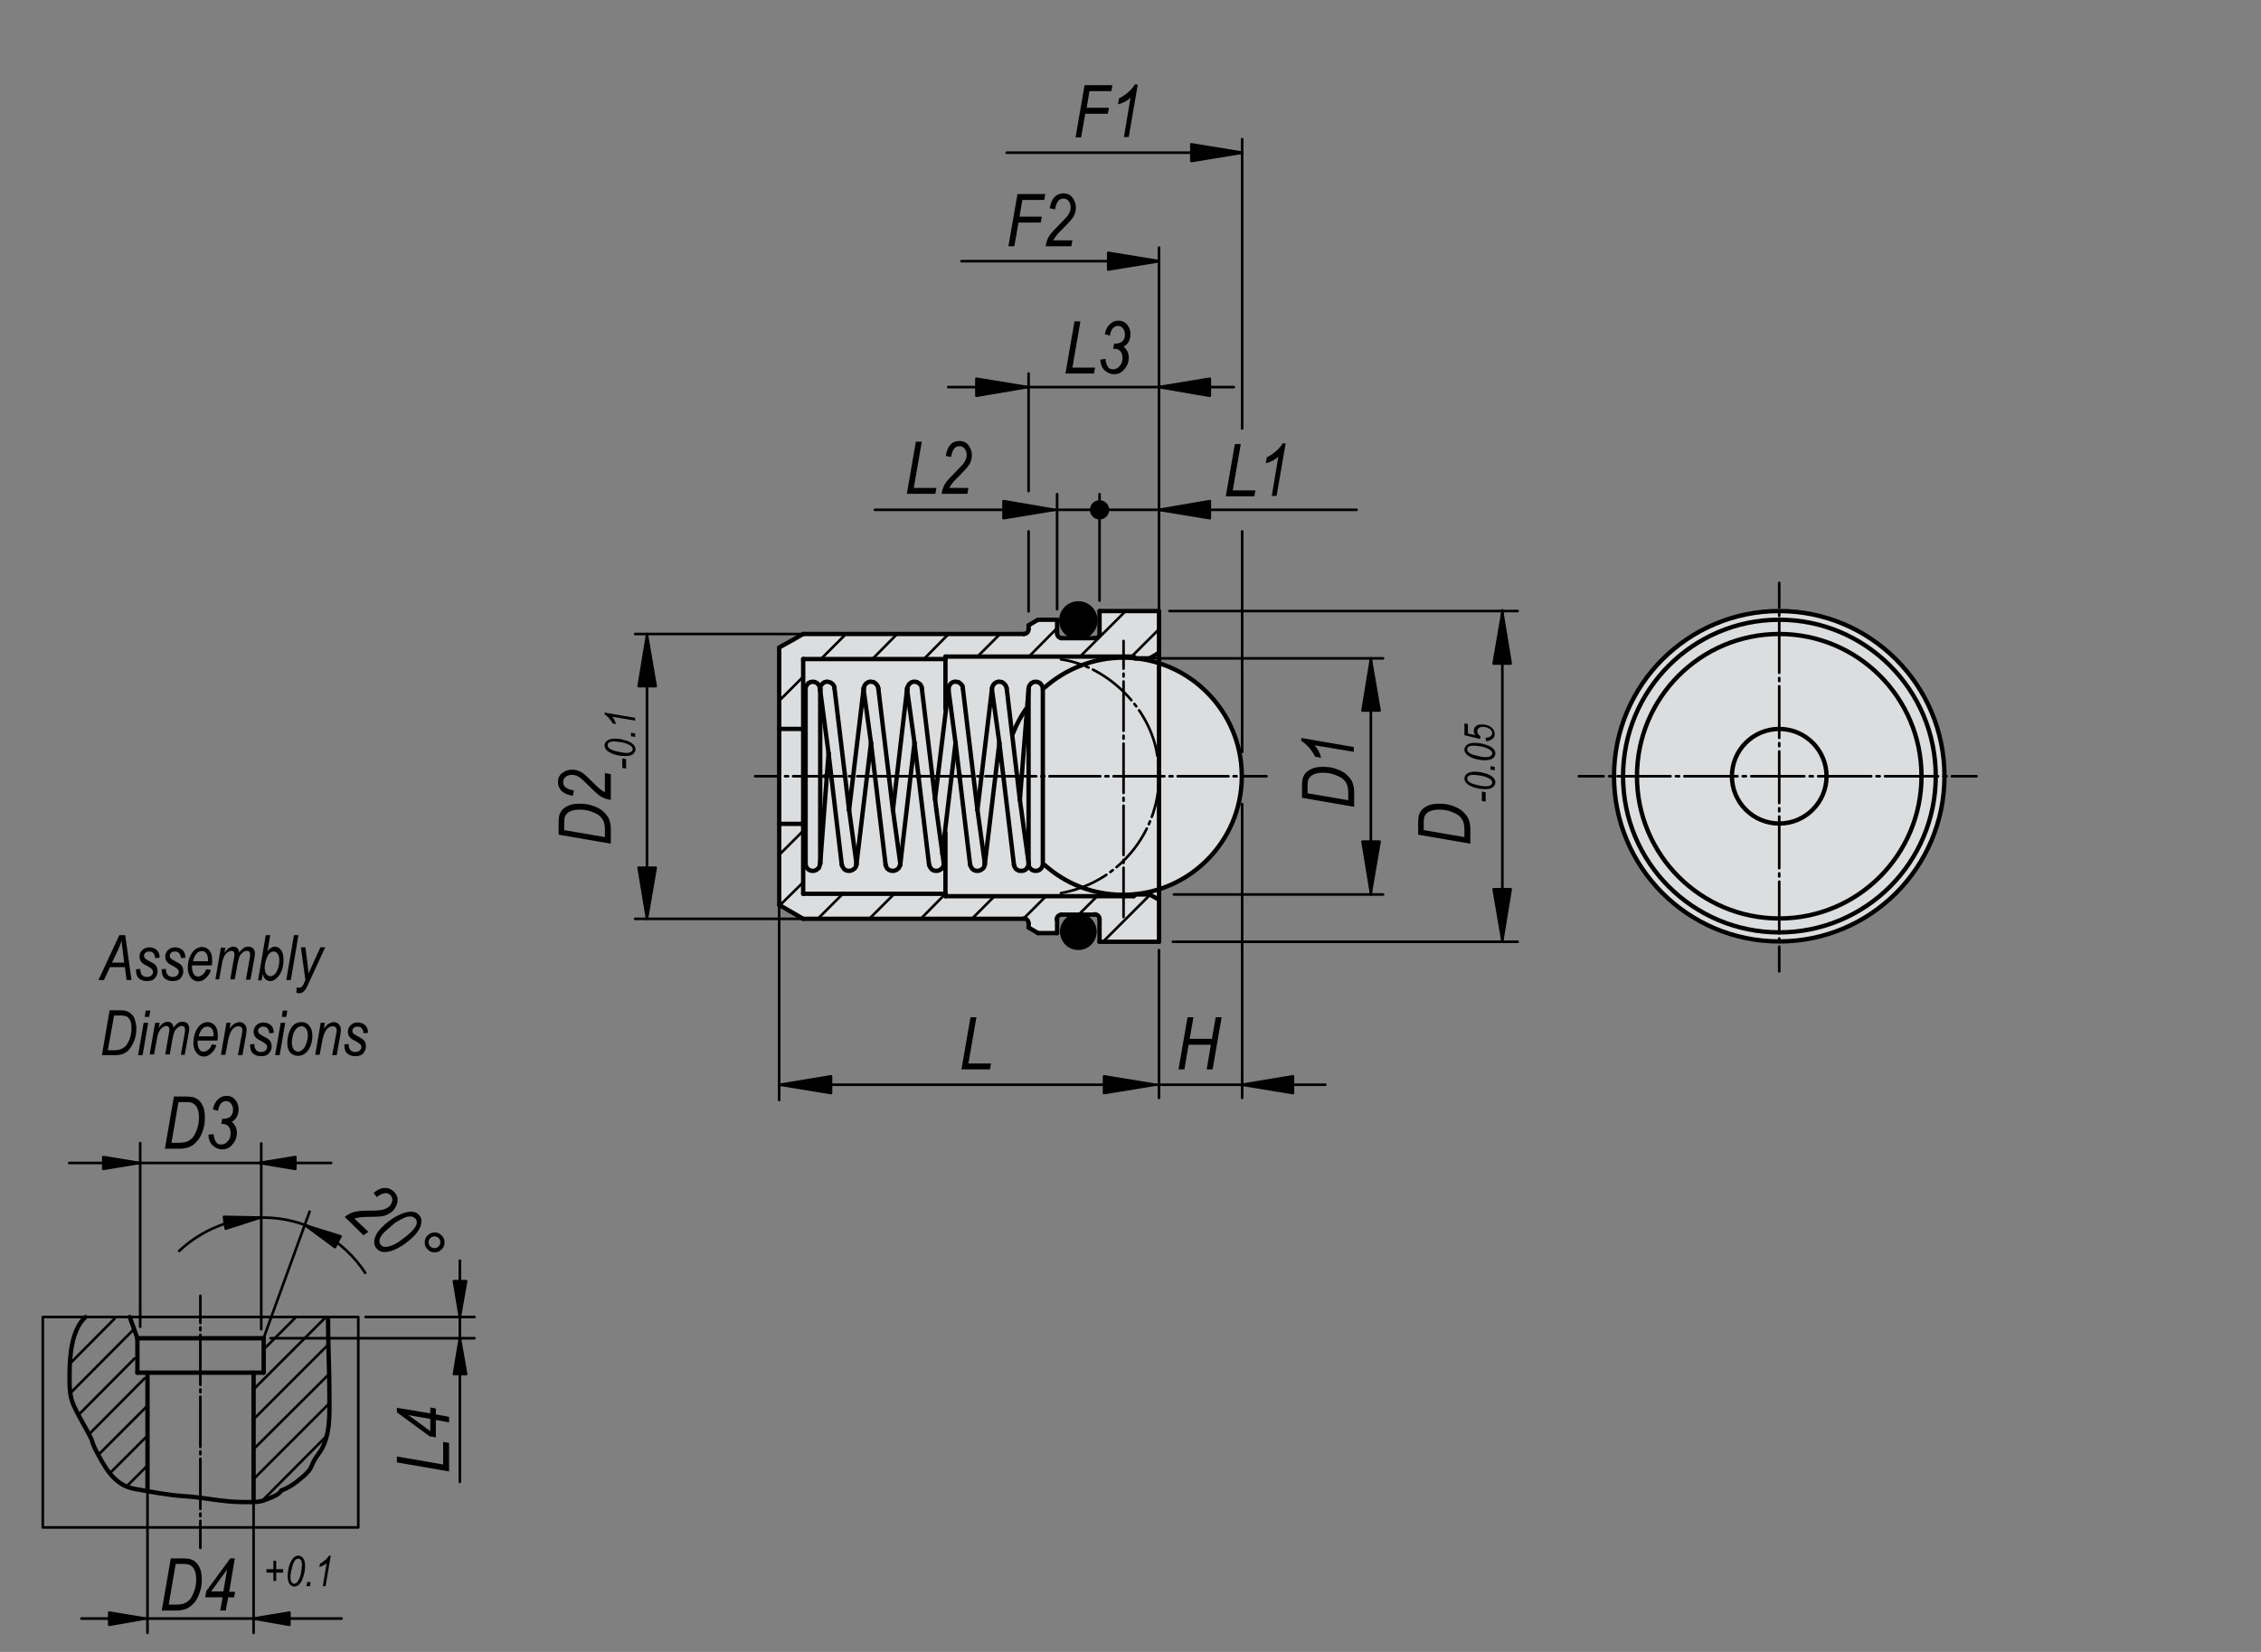 <?xml version="1.0" encoding="utf-8"?>
<!-- Generator: Adobe Illustrator 16.0.3, SVG Export Plug-In . SVG Version: 6.00 Build 0)  -->
<!DOCTYPE svg PUBLIC "-//W3C//DTD SVG 1.1//EN" "http://www.w3.org/Graphics/SVG/1.1/DTD/svg11.dtd">
<svg version="1.1" id="K0582-03065-05" xmlns="http://www.w3.org/2000/svg" xmlns:xlink="http://www.w3.org/1999/xlink" x="0px"
	 y="0px" width="650px" height="475px" viewBox="0 0 650 475" enable-background="new 0 0 650 475" xml:space="preserve">
<rect x="0" y="0" width="650" height="475" fill="#808080" stroke="none"/>
<polygon fill="#FFFFFF" points="333.2,175.7 316.1,175.7 316.1,183.3 303.9,183.5 303.9,178.2 298.4,178.2 295.7,179.8 295,182.3 
	230.9,182.3 224,186.2 223.4,260.2 230.9,264.2 295.7,264.3 295.7,266.7 298.4,268.3 303.9,268.3 303.9,263 316.1,263 316.1,270.8 
	333.2,270.8 333,255.7 339.1,253.3 343.5,250.4 347.8,246.6 352,241.1 355.4,233.8 357.1,227 357.1,219.6 354.8,210.9 351.3,204.3 
	347.8,199.9 343.5,196 337.9,193.2 333.2,190.8 "/>
<circle fill="#FFFFFF" cx="511.5" cy="223.2" r="47.5"/>
<polygon fill="#DCDDDE" points="333.2,175.7 316.1,175.7 316.1,183.3 303.9,183.5 303.9,178.2 298.4,178.2 295.7,179.8 295,182.3 
	230.9,182.3 224,186.2 223.4,260.2 230.9,264.2 295.7,264.3 295.7,266.7 298.4,268.3 303.9,268.3 303.9,263 316.1,263 316.1,270.8 
	333.2,270.8 333,255.7 339.1,253.3 343.5,250.4 347.8,246.6 352,241.1 355.4,233.8 357.1,227 357.1,219.6 354.8,210.9 351.3,204.3 
	347.8,199.9 343.5,196 337.9,193.2 333.2,190.8 "/>
<circle fill="#DCDDDE" cx="511.5" cy="223.2" r="47.5"/>
<g id="ARC_4_">
	
		<path fill="none" stroke="#000000" stroke-width="0.75" stroke-linecap="round" stroke-linejoin="round" stroke-miterlimit="10" stroke-dasharray="14.173,1.417,0.85,1.417" d="
		M305,256.8c18.6-3.3,30.9-21,27.7-39.5c-1.9-13.5-14.2-25.8-27.7-27.7"/>
</g>
<g id="LINE_39_">
	
		<line fill="none" stroke="#000000" stroke-width="1.25" stroke-linecap="round" stroke-linejoin="round" stroke-miterlimit="10" x1="298.4" y1="178.2" x2="303.9" y2="178.2"/>
</g>
<g id="LINE_40_">
	
		<line fill="none" stroke="#000000" stroke-width="1.25" stroke-linecap="round" stroke-linejoin="round" stroke-miterlimit="10" x1="295.7" y1="179.8" x2="298.4" y2="178.2"/>
</g>
<g id="ARC_9_">
	
		<path fill="none" stroke="#000000" stroke-width="1.25" stroke-linecap="round" stroke-linejoin="round" stroke-miterlimit="10" d="
		M294.3,182.3c0.8,0,1.4-0.6,1.4-1.4"/>
</g>
<g id="LINE_49_">
	
		<line fill="none" stroke="#000000" stroke-width="1.25" stroke-linecap="round" stroke-linejoin="round" stroke-miterlimit="10" x1="325.9" y1="188.8" x2="271.8" y2="188.8"/>
</g>
<g id="LINE_51_">
	
		<line fill="none" stroke="#000000" stroke-width="1.25" stroke-linecap="round" stroke-linejoin="round" stroke-miterlimit="10" x1="330.5" y1="189.3" x2="326.4" y2="189.3"/>
</g>
<g id="LINE_52_">
	
		<line fill="none" stroke="#000000" stroke-width="1.25" stroke-linecap="round" stroke-linejoin="round" stroke-miterlimit="10" x1="333.2" y1="187.7" x2="330.5" y2="189.3"/>
</g>
<g id="ARC_10_">
	
		<path fill="none" stroke="#000000" stroke-width="1.25" stroke-linecap="round" stroke-linejoin="round" stroke-miterlimit="10" d="
		M314.8,183.5c0.8,0,1.4-0.6,1.4-1.4"/>
</g>
<g id="LINE_56_">
	
		<line fill="none" stroke="#000000" stroke-width="1.25" stroke-linecap="round" stroke-linejoin="round" stroke-miterlimit="10" x1="305.2" y1="183.5" x2="314.8" y2="183.5"/>
</g>
<g id="ARC_11_">
	
		<path fill="none" stroke="#000000" stroke-width="1.25" stroke-linecap="round" stroke-linejoin="round" stroke-miterlimit="10" d="
		M303.9,182.1c0,0.8,0.6,1.4,1.4,1.4"/>
</g>
<g id="ARC_12_">
	
		<path fill="none" stroke="#000000" stroke-width="1.25" stroke-linecap="round" stroke-linejoin="round" stroke-miterlimit="10" d="
		M305.2,263c-0.8,0-1.4,0.6-1.4,1.4"/>
</g>
<g id="LINE_58_">
	
		<line fill="none" stroke="#000000" stroke-width="1.25" stroke-linecap="round" stroke-linejoin="round" stroke-miterlimit="10" x1="314.8" y1="263" x2="305.2" y2="263"/>
</g>
<g id="ARC_13_">
	
		<path fill="none" stroke="#000000" stroke-width="1.25" stroke-linecap="round" stroke-linejoin="round" stroke-miterlimit="10" d="
		M316.1,264.3c0-0.8-0.6-1.4-1.4-1.4"/>
</g>
<g id="LINE_65_">
	
		<line fill="none" stroke="#000000" stroke-width="1.25" stroke-linecap="round" stroke-linejoin="round" stroke-miterlimit="10" x1="271.8" y1="257.7" x2="325.9" y2="257.7"/>
</g>
<g id="ARC_14_">
	
		<path fill="none" stroke="#000000" stroke-width="1.25" stroke-linecap="round" stroke-linejoin="round" stroke-miterlimit="10" d="
		M295.7,265.5c0-0.8-0.6-1.4-1.4-1.4"/>
</g>
<g id="LINE_74_">
	
		<line fill="none" stroke="#000000" stroke-width="1.25" stroke-linecap="round" stroke-linejoin="round" stroke-miterlimit="10" x1="298.4" y1="268.3" x2="295.7" y2="266.7"/>
</g>
<g id="LINE_75_">
	
		<line fill="none" stroke="#000000" stroke-width="1.25" stroke-linecap="round" stroke-linejoin="round" stroke-miterlimit="10" x1="303.9" y1="268.3" x2="298.4" y2="268.3"/>
</g>
<line fill="none" stroke="#000000" stroke-width="1.25" stroke-linecap="round" stroke-linejoin="round" stroke-miterlimit="10" x1="230.9" y1="182.3" x2="294.3" y2="182.3"/>
<line fill="none" stroke="#000000" stroke-width="1.25" stroke-linecap="round" stroke-linejoin="round" stroke-miterlimit="10" x1="230.9" y1="182.3" x2="224" y2="186.2"/>
<line fill="none" stroke="#000000" stroke-width="1.25" stroke-linecap="round" stroke-linejoin="round" stroke-miterlimit="10" x1="224" y1="186.2" x2="224" y2="260.2"/>
<line fill="none" stroke="#000000" stroke-width="1.25" stroke-linecap="round" stroke-linejoin="round" stroke-miterlimit="10" x1="224" y1="260.2" x2="230.9" y2="264.2"/>
<line fill="none" stroke="#000000" stroke-width="1.25" stroke-linecap="round" stroke-linejoin="round" stroke-miterlimit="10" x1="294.3" y1="264.2" x2="230.9" y2="264.2"/>
<line fill="none" stroke="#000000" stroke-width="1.25" stroke-linecap="round" stroke-linejoin="round" stroke-miterlimit="10" x1="295.7" y1="265.5" x2="295.7" y2="266.7"/>
<line fill="none" stroke="#000000" stroke-width="1.25" stroke-linecap="round" stroke-linejoin="round" stroke-miterlimit="10" x1="295.7" y1="180.9" x2="295.7" y2="179.8"/>
<line fill="none" stroke="#000000" stroke-width="1.25" stroke-linecap="round" stroke-linejoin="round" stroke-miterlimit="10" x1="303.9" y1="178.2" x2="303.9" y2="182.1"/>
<line fill="none" stroke="#000000" stroke-width="1.25" stroke-linecap="round" stroke-linejoin="round" stroke-miterlimit="10" x1="316.1" y1="182.1" x2="316.1" y2="175.7"/>
<line fill="none" stroke="#000000" stroke-width="1.25" stroke-linecap="round" stroke-linejoin="round" stroke-miterlimit="10" x1="316.1" y1="175.7" x2="333.2" y2="175.7"/>
<line fill="none" stroke="#000000" stroke-width="1.25" stroke-linecap="round" stroke-linejoin="round" stroke-miterlimit="10" x1="333.2" y1="175.7" x2="333.2" y2="270.8"/>
<line fill="none" stroke="#000000" stroke-width="1.25" stroke-linecap="round" stroke-linejoin="round" stroke-miterlimit="10" x1="333.2" y1="270.8" x2="316.1" y2="270.8"/>
<line fill="none" stroke="#000000" stroke-width="1.25" stroke-linecap="round" stroke-linejoin="round" stroke-miterlimit="10" x1="316.1" y1="270.8" x2="316.1" y2="264.3"/>
<line fill="none" stroke="#000000" stroke-width="1.25" stroke-linecap="round" stroke-linejoin="round" stroke-miterlimit="10" x1="303.9" y1="268.3" x2="303.9" y2="264.3"/>
<line fill="none" stroke="#000000" stroke-width="1.25" stroke-linecap="round" stroke-linejoin="round" stroke-miterlimit="10" x1="224" y1="209.6" x2="230.9" y2="209.6"/>
<line fill="none" stroke="#000000" stroke-width="1.25" stroke-linecap="round" stroke-linejoin="round" stroke-miterlimit="10" x1="224" y1="236.9" x2="230.9" y2="236.9"/>
<line fill="none" stroke="#000000" stroke-width="1.25" stroke-linecap="round" stroke-linejoin="round" stroke-miterlimit="10" x1="230.9" y1="189.5" x2="230.9" y2="257"/>
<line fill="none" stroke="#000000" stroke-width="1.25" stroke-linecap="round" stroke-linejoin="round" stroke-miterlimit="10" x1="230.9" y1="189.5" x2="271.8" y2="189.5"/>
<line fill="none" stroke="#000000" stroke-width="1.25" stroke-linecap="round" stroke-linejoin="round" stroke-miterlimit="10" x1="271.8" y1="239.4" x2="271.8" y2="257.7"/>
<line fill="none" stroke="#000000" stroke-width="1.25" stroke-linecap="round" stroke-linejoin="round" stroke-miterlimit="10" x1="271.8" y1="188.8" x2="271.8" y2="203.9"/>
<line fill="none" stroke="#000000" stroke-width="1.25" stroke-linecap="round" stroke-linejoin="round" stroke-miterlimit="10" x1="271.8" y1="257" x2="230.9" y2="257"/>
<line fill="none" stroke="#000000" stroke-width="1.25" stroke-linecap="round" stroke-linejoin="round" stroke-miterlimit="10" x1="326.4" y1="189.3" x2="325.9" y2="188.8"/>
<line fill="none" stroke="#000000" stroke-width="1.25" stroke-linecap="round" stroke-linejoin="round" stroke-miterlimit="10" x1="325.9" y1="257.7" x2="326.4" y2="257.2"/>
<line fill="none" stroke="#000000" stroke-width="1.25" stroke-linecap="round" stroke-linejoin="round" stroke-miterlimit="10" x1="330.5" y1="257.2" x2="326.4" y2="257.2"/>
<line fill="none" stroke="#000000" stroke-width="1.25" stroke-linecap="round" stroke-linejoin="round" stroke-miterlimit="10" x1="330.5" y1="257.2" x2="333.2" y2="258.7"/>
<circle fill-rule="evenodd" clip-rule="evenodd" stroke="#000000" stroke-width="1.25" stroke-linecap="round" stroke-linejoin="round" stroke-miterlimit="1.5" cx="310" cy="178.4" r="4.9"/>
<path fill-rule="evenodd" clip-rule="evenodd" stroke="#000000" stroke-width="0.75" stroke-linecap="round" stroke-linejoin="round" stroke-miterlimit="1.5" d="
	M314.9,267.9c0,2.7-2.2,4.9-4.9,4.9c-2.7,0-4.9-2.2-4.9-4.9c0-2.7,2.2-4.9,4.9-4.9C312.7,263,314.9,265.2,314.9,267.9z"/>
<g>
	<g>
		
			<line fill="none" stroke="#000000" stroke-width="0.75" stroke-linecap="round" stroke-linejoin="round" x1="217.1" y1="223.2" x2="224.2" y2="223.2"/>
		
			<line fill="none" stroke="#000000" stroke-width="0.75" stroke-linecap="round" stroke-linejoin="round" stroke-dasharray="0.877,1.462" x1="225.7" y1="223.2" x2="227.3" y2="223.2"/>
		
			<line fill="none" stroke="#000000" stroke-width="0.75" stroke-linecap="round" stroke-linejoin="round" stroke-dasharray="14.624,1.462,0.877,1.462" x1="228" y1="223.2" x2="356.3" y2="223.2"/>
		
			<line fill="none" stroke="#000000" stroke-width="0.75" stroke-linecap="round" stroke-linejoin="round" x1="357" y1="223.2" x2="364.1" y2="223.2"/>
	</g>
</g>
<line fill="none" stroke="#000000" stroke-width="0.75" stroke-linecap="round" stroke-linejoin="round" stroke-miterlimit="10" stroke-dasharray="14.173,1.417,0.85,1.417" x1="323" y1="263.7" x2="323" y2="184.3"/>
<g>
	
		<polyline fill="none" stroke="#000000" stroke-width="1.25" stroke-linecap="round" stroke-linejoin="round" stroke-miterlimit="1.5" points="
		235.8,198.1 235.7,197.8 235.6,197.5 235.5,197.2 235.4,196.9 235.1,196.7 234.9,196.4 234.6,196.3 234.3,196.1 234,196.1 
		233.7,196 233.3,196.1 233,196.1 232.7,196.3 232.4,196.4 232.2,196.7 232,196.9 231.8,197.2 231.7,197.5 231.6,197.8 231.6,198.1 
		231.6,248.3 	"/>
	
		<polyline fill="none" stroke="#000000" stroke-width="1.25" stroke-linecap="round" stroke-linejoin="round" stroke-miterlimit="1.5" points="
		235.8,248.3 235.7,248.6 235.6,249 235.5,249.3 235.4,249.6 235.1,249.8 234.9,250 234.6,250.2 234.3,250.3 234,250.4 233.7,250.4 
		233.3,250.4 233,250.3 232.7,250.2 232.4,250 232.2,249.8 232,249.6 231.8,249.3 231.7,249 231.6,248.6 231.6,248.3 	"/>
	
		<line fill="none" stroke="#000000" stroke-width="1.25" stroke-linecap="round" stroke-linejoin="round" stroke-miterlimit="1.5" x1="235.8" y1="248.3" x2="235.8" y2="198.1"/>
	
		<polyline fill="none" stroke="#000000" stroke-width="1.25" stroke-linecap="round" stroke-linejoin="round" stroke-miterlimit="1.5" points="
		239.9,197.9 239.9,197.6 239.8,197.3 239.6,197 239.4,196.7 239.1,196.5 238.9,196.3 238.6,196.2 238.2,196.1 237.9,196 237.6,196 
		237.3,196.1 236.9,196.2 236.7,196.4 236.4,196.6 236.2,196.9 236,197.1 235.9,197.4 235.8,197.8 235.7,198.1 235.8,198.1 	"/>
	
		<line fill="none" stroke="#000000" stroke-width="1.25" stroke-linecap="round" stroke-linejoin="round" stroke-miterlimit="1.5" x1="235.8" y1="198.5" x2="238.2" y2="216.6"/>
	
		<polyline fill="none" stroke="#000000" stroke-width="1.25" stroke-linecap="round" stroke-linejoin="round" stroke-miterlimit="1.5" points="
		242,248.6 242.1,248.9 242.2,249.2 242.4,249.5 242.6,249.8 242.8,250 243.1,250.2 243.4,250.3 243.7,250.4 244.1,250.4 
		244.4,250.4 244.7,250.3 245,250.2 245.3,250 245.6,249.8 245.8,249.6 246,249.3 246.1,249 246.2,248.7 246.2,248.7 	"/>
	
		<line fill="none" stroke="#000000" stroke-width="1.25" stroke-linecap="round" stroke-linejoin="round" stroke-miterlimit="1.5" x1="246.2" y1="248.1" x2="244.1" y2="232.9"/>
	
		<line fill="none" stroke="#000000" stroke-width="1.25" stroke-linecap="round" stroke-linejoin="round" stroke-miterlimit="1.5" x1="250.4" y1="213.6" x2="246.2" y2="248.7"/>
	
		<line fill="none" stroke="#000000" stroke-width="1.25" stroke-linecap="round" stroke-linejoin="round" stroke-miterlimit="1.5" x1="244.1" y1="232.9" x2="248.3" y2="197.9"/>
	
		<polyline fill="none" stroke="#000000" stroke-width="1.25" stroke-linecap="round" stroke-linejoin="round" stroke-miterlimit="1.5" points="
		252.5,197.9 252.4,197.6 252.3,197.2 252.1,197 251.9,196.7 251.7,196.5 251.4,196.3 251.1,196.1 250.8,196.1 250.4,196 250.1,196 
		249.8,196.1 249.5,196.2 249.2,196.4 248.9,196.6 248.7,196.9 248.5,197.2 248.4,197.5 248.3,197.8 248.3,197.9 	"/>
	
		<line fill="none" stroke="#000000" stroke-width="1.25" stroke-linecap="round" stroke-linejoin="round" stroke-miterlimit="1.5" x1="248.3" y1="198.5" x2="250.4" y2="213.6"/>
	
		<polyline fill="none" stroke="#000000" stroke-width="1.25" stroke-linecap="round" stroke-linejoin="round" stroke-miterlimit="1.5" points="
		254.6,248.6 254.6,248.9 254.8,249.2 254.9,249.5 255.1,249.8 255.4,250 255.7,250.2 256,250.3 256.3,250.4 256.6,250.4 257,250.4 
		257.3,250.3 257.6,250.2 257.9,250 258.1,249.8 258.4,249.6 258.5,249.3 258.7,249 258.7,248.7 258.8,248.7 	"/>
	
		<line fill="none" stroke="#000000" stroke-width="1.25" stroke-linecap="round" stroke-linejoin="round" stroke-miterlimit="1.5" x1="258.8" y1="248.1" x2="256.7" y2="232.9"/>
	
		<line fill="none" stroke="#000000" stroke-width="1.25" stroke-linecap="round" stroke-linejoin="round" stroke-miterlimit="1.5" x1="287.3" y1="213.6" x2="283.1" y2="248.7"/>
	
		<line fill="none" stroke="#000000" stroke-width="1.25" stroke-linecap="round" stroke-linejoin="round" stroke-miterlimit="1.5" x1="281" y1="232.9" x2="285.2" y2="197.9"/>
	
		<polyline fill="none" stroke="#000000" stroke-width="1.25" stroke-linecap="round" stroke-linejoin="round" stroke-miterlimit="1.5" points="
		289.4,197.9 289.3,197.6 289.2,197.2 289,197 288.8,196.7 288.6,196.5 288.3,196.3 288,196.1 287.7,196.1 287.3,196 287,196 
		286.7,196.1 286.4,196.2 286.1,196.4 285.8,196.6 285.6,196.9 285.4,197.2 285.3,197.5 285.2,197.8 285.2,197.9 	"/>
	
		<line fill="none" stroke="#000000" stroke-width="1.25" stroke-linecap="round" stroke-linejoin="round" stroke-miterlimit="1.5" x1="285.2" y1="198.5" x2="287.3" y2="213.6"/>
	
		<polyline fill="none" stroke="#000000" stroke-width="1.25" stroke-linecap="round" stroke-linejoin="round" stroke-miterlimit="1.5" points="
		291.5,248.7 291.6,249 291.7,249.3 291.9,249.6 292.1,249.9 292.4,250.1 292.6,250.2 293,250.4 293.3,250.4 293.6,250.4 294,250.4 
		294.3,250.3 294.6,250.2 294.9,250 295.1,249.8 295.3,249.5 295.5,249.2 295.6,248.9 295.7,248.6 295.7,248.2 295.7,248.3 	"/>
	
		<line fill="none" stroke="#000000" stroke-width="1.25" stroke-linecap="round" stroke-linejoin="round" stroke-miterlimit="1.5" x1="295.7" y1="248.1" x2="293.2" y2="230"/>
	
		<polyline fill="none" stroke="#000000" stroke-width="1.25" stroke-linecap="round" stroke-linejoin="round" stroke-miterlimit="1.5" points="
		295.7,248.3 295.7,248.6 295.8,249 295.9,249.3 296.1,249.6 296.3,249.8 296.5,250 296.8,250.2 297.1,250.3 297.4,250.4 
		297.7,250.4 298.1,250.4 298.4,250.3 298.7,250.2 299,250 299.2,249.8 299.4,249.6 299.6,249.3 299.7,249 299.8,248.6 299.8,248.3 
		299.8,198.1 	"/>
	
		<polyline fill="none" stroke="#000000" stroke-width="1.25" stroke-linecap="round" stroke-linejoin="round" stroke-miterlimit="1.5" points="
		295.7,198.1 295.7,197.8 295.8,197.5 295.9,197.2 296.1,196.9 296.3,196.7 296.5,196.4 296.8,196.3 297.1,196.1 297.4,196.1 
		297.7,196 298.1,196.1 298.4,196.1 298.7,196.3 299,196.4 299.2,196.7 299.4,196.9 299.6,197.2 299.7,197.5 299.8,197.8 
		299.8,198.1 	"/>
	
		<line fill="none" stroke="#000000" stroke-width="1.25" stroke-linecap="round" stroke-linejoin="round" stroke-miterlimit="1.5" x1="295.7" y1="198.1" x2="295.7" y2="248.3"/>
	
		<line fill="none" stroke="#000000" stroke-width="1.25" stroke-linecap="round" stroke-linejoin="round" stroke-miterlimit="1.5" x1="238.2" y1="216.6" x2="242" y2="248.7"/>
	
		<line fill="none" stroke="#000000" stroke-width="1.25" stroke-linecap="round" stroke-linejoin="round" stroke-miterlimit="1.5" x1="244.1" y1="232.9" x2="239.9" y2="197.9"/>
	
		<line fill="none" stroke="#000000" stroke-width="1.25" stroke-linecap="round" stroke-linejoin="round" stroke-miterlimit="1.5" x1="250.4" y1="213.6" x2="254.6" y2="248.7"/>
	
		<line fill="none" stroke="#000000" stroke-width="1.25" stroke-linecap="round" stroke-linejoin="round" stroke-miterlimit="1.5" x1="256.7" y1="232.9" x2="252.5" y2="197.9"/>
	
		<line fill="none" stroke="#000000" stroke-width="1.25" stroke-linecap="round" stroke-linejoin="round" stroke-miterlimit="1.5" x1="287.3" y1="213.6" x2="291.5" y2="248.7"/>
	
		<line fill="none" stroke="#000000" stroke-width="1.25" stroke-linecap="round" stroke-linejoin="round" stroke-miterlimit="1.5" x1="293.2" y1="230" x2="289.4" y2="197.9"/>
	
		<polyline fill="none" stroke="#000000" stroke-width="1.25" stroke-linecap="round" stroke-linejoin="round" stroke-miterlimit="1.5" points="
		248.3,197.9 248.3,198.2 248.3,198.4 248.3,198.5 	"/>
	
		<line fill="none" stroke="#000000" stroke-width="1.25" stroke-linecap="round" stroke-linejoin="round" stroke-miterlimit="1.5" x1="262.9" y1="213.6" x2="258.8" y2="248.7"/>
	
		<line fill="none" stroke="#000000" stroke-width="1.25" stroke-linecap="round" stroke-linejoin="round" stroke-miterlimit="1.5" x1="256.7" y1="232.9" x2="260.8" y2="197.9"/>
	
		<polyline fill="none" stroke="#000000" stroke-width="1.25" stroke-linecap="round" stroke-linejoin="round" stroke-miterlimit="1.5" points="
		265,197.9 265,197.6 264.8,197.2 264.7,197 264.5,196.7 264.2,196.5 263.9,196.3 263.6,196.1 263.3,196.1 263,196 262.7,196 
		262.3,196.1 262,196.2 261.7,196.4 261.5,196.6 261.2,196.9 261.1,197.2 260.9,197.5 260.9,197.8 260.8,197.9 	"/>
	
		<line fill="none" stroke="#000000" stroke-width="1.25" stroke-linecap="round" stroke-linejoin="round" stroke-miterlimit="1.5" x1="260.8" y1="198.5" x2="262.9" y2="213.6"/>
	
		<polyline fill="none" stroke="#000000" stroke-width="1.25" stroke-linecap="round" stroke-linejoin="round" stroke-miterlimit="1.5" points="
		267.1,248.6 267.2,248.9 267.3,249.2 267.5,249.5 267.7,249.8 267.9,250 268.2,250.2 268.5,250.3 268.8,250.4 269.2,250.4 
		269.5,250.4 269.8,250.3 270.1,250.2 270.4,250 270.7,249.8 270.9,249.6 271.1,249.3 271.2,249 271.3,248.7 271.3,248.7 	"/>
	
		<line fill="none" stroke="#000000" stroke-width="1.25" stroke-linecap="round" stroke-linejoin="round" stroke-miterlimit="1.5" x1="271.3" y1="248.1" x2="269.2" y2="232.9"/>
	
		<line fill="none" stroke="#000000" stroke-width="1.25" stroke-linecap="round" stroke-linejoin="round" stroke-miterlimit="1.5" x1="262.9" y1="213.6" x2="267.1" y2="248.7"/>
	
		<line fill="none" stroke="#000000" stroke-width="1.25" stroke-linecap="round" stroke-linejoin="round" stroke-miterlimit="1.5" x1="269.2" y1="232.9" x2="265" y2="197.9"/>
	
		<polyline fill="none" stroke="#000000" stroke-width="1.25" stroke-linecap="round" stroke-linejoin="round" stroke-miterlimit="1.5" points="
		260.8,197.9 260.8,198.2 260.9,198.4 260.8,198.5 	"/>
	
		<polyline fill="none" stroke="#000000" stroke-width="1.25" stroke-linecap="round" stroke-linejoin="round" stroke-miterlimit="1.5" points="
		258.8,248.7 258.8,248.4 258.8,248.1 258.8,248.1 	"/>
	
		<polyline fill="none" stroke="#000000" stroke-width="1.25" stroke-linecap="round" stroke-linejoin="round" stroke-miterlimit="1.5" points="
		246.2,248.7 246.2,248.4 246.2,248.1 246.2,248.1 	"/>
	
		<line fill="none" stroke="#000000" stroke-width="1.25" stroke-linecap="round" stroke-linejoin="round" stroke-miterlimit="1.5" x1="235.8" y1="248.3" x2="238.2" y2="216.6"/>
	
		<line fill="none" stroke="#000000" stroke-width="1.25" stroke-linecap="round" stroke-linejoin="round" stroke-miterlimit="1.5" x1="293.2" y1="230" x2="295.7" y2="198.1"/>
	
		<polyline fill="none" stroke="#000000" stroke-width="1.25" stroke-linecap="round" stroke-linejoin="round" stroke-miterlimit="1.5" points="
		235.8,198.1 235.8,198.4 235.8,198.5 	"/>
	
		<polyline fill="none" stroke="#000000" stroke-width="1.25" stroke-linecap="round" stroke-linejoin="round" stroke-miterlimit="1.5" points="
		271.3,248.4 271.3,248.2 271.3,248.1 	"/>
	
		<line fill="none" stroke="#000000" stroke-width="1.25" stroke-linecap="round" stroke-linejoin="round" stroke-miterlimit="1.5" x1="237.1" y1="223.2" x2="237.8" y2="223.2"/>
	
		<line fill="none" stroke="#000000" stroke-width="1.25" stroke-linecap="round" stroke-linejoin="round" stroke-miterlimit="1.5" x1="263.7" y1="223.2" x2="264.4" y2="223.2"/>
	
		<line fill="none" stroke="#000000" stroke-width="1.25" stroke-linecap="round" stroke-linejoin="round" stroke-miterlimit="1.5" x1="274.7" y1="213.6" x2="270.9" y2="245.5"/>
	
		<line fill="none" stroke="#000000" stroke-width="1.25" stroke-linecap="round" stroke-linejoin="round" stroke-miterlimit="1.5" x1="268.8" y1="229.9" x2="272.7" y2="197.9"/>
	
		<polyline fill="none" stroke="#000000" stroke-width="1.25" stroke-linecap="round" stroke-linejoin="round" stroke-miterlimit="1.5" points="
		276.8,197.9 276.8,197.6 276.7,197.2 276.5,197 276.3,196.7 276,196.5 275.8,196.3 275.5,196.1 275.1,196.1 274.8,196 274.5,196 
		274.1,196.1 273.8,196.2 273.5,196.4 273.3,196.6 273.1,196.9 272.9,197.2 272.7,197.5 272.7,197.8 272.7,197.9 	"/>
	
		<line fill="none" stroke="#000000" stroke-width="1.25" stroke-linecap="round" stroke-linejoin="round" stroke-miterlimit="1.5" x1="272.7" y1="198.5" x2="274.7" y2="213.6"/>
	
		<polyline fill="none" stroke="#000000" stroke-width="1.25" stroke-linecap="round" stroke-linejoin="round" stroke-miterlimit="1.5" points="
		278.9,248.6 279,248.9 279.1,249.2 279.3,249.5 279.5,249.8 279.7,250 280,250.2 280.3,250.3 280.6,250.4 281,250.4 281.3,250.4 
		281.6,250.3 281.9,250.2 282.2,250 282.5,249.8 282.7,249.6 282.9,249.3 283,249 283.1,248.7 283.1,248.7 	"/>
	
		<line fill="none" stroke="#000000" stroke-width="1.25" stroke-linecap="round" stroke-linejoin="round" stroke-miterlimit="1.5" x1="283.1" y1="248.1" x2="281" y2="232.9"/>
	
		<line fill="none" stroke="#000000" stroke-width="1.25" stroke-linecap="round" stroke-linejoin="round" stroke-miterlimit="1.5" x1="274.7" y1="213.6" x2="278.9" y2="248.7"/>
	
		<line fill="none" stroke="#000000" stroke-width="1.25" stroke-linecap="round" stroke-linejoin="round" stroke-miterlimit="1.5" x1="281" y1="232.9" x2="276.8" y2="197.9"/>
	
		<polyline fill="none" stroke="#000000" stroke-width="1.25" stroke-linecap="round" stroke-linejoin="round" stroke-miterlimit="1.5" points="
		272.7,197.9 272.6,198.2 272.7,198.4 272.7,198.5 	"/>
	
		<polyline fill="none" stroke="#000000" stroke-width="1.25" stroke-linecap="round" stroke-linejoin="round" stroke-miterlimit="1.5" points="
		283.1,248.4 283.1,248.2 283.1,248.1 	"/>
	
		<line fill="none" stroke="#000000" stroke-width="1.25" stroke-linecap="round" stroke-linejoin="round" stroke-miterlimit="1.5" x1="275.5" y1="223.2" x2="276.2" y2="223.2"/>
</g>
<path fill="none" stroke="#000000" stroke-width="1.25" stroke-linecap="round" stroke-linejoin="round" stroke-miterlimit="10" d="
	M291.2,210.9c1-2.5,2.2-4.8,3.7-7"/>
<path fill="none" stroke="#000000" stroke-width="1.25" stroke-linecap="round" stroke-linejoin="round" stroke-miterlimit="10" d="
	M300.3,197.7c6-5.3,14-8.6,22.6-8.6c18.8,0,34.1,15.3,34.1,34.1c0,18.8-15.3,34.1-34.1,34.1c-8.7,0-16.6-3.2-22.6-8.6"/>
<line fill="none" stroke="#000000" stroke-width="0.75" stroke-linecap="round" stroke-linejoin="round" stroke-miterlimit="10" x1="236" y1="189.5" x2="243.4" y2="182.1"/>
<line fill="none" stroke="#000000" stroke-width="0.75" stroke-linecap="round" stroke-linejoin="round" stroke-miterlimit="10" x1="224" y1="201.5" x2="230.9" y2="194.6"/>
<line fill="none" stroke="#000000" stroke-width="0.75" stroke-linecap="round" stroke-linejoin="round" stroke-miterlimit="10" x1="224" y1="245.8" x2="230.9" y2="238.9"/>
<line fill="none" stroke="#000000" stroke-width="0.75" stroke-linecap="round" stroke-linejoin="round" stroke-miterlimit="10" x1="224" y1="260.5" x2="230.9" y2="253.7"/>
<line fill="none" stroke="#000000" stroke-width="0.75" stroke-linecap="round" stroke-linejoin="round" stroke-miterlimit="10" x1="235.3" y1="264" x2="242.5" y2="256.8"/>
<line fill="none" stroke="#000000" stroke-width="0.75" stroke-linecap="round" stroke-linejoin="round" stroke-miterlimit="10" x1="250.1" y1="264" x2="257.3" y2="256.8"/>
<line fill="none" stroke="#000000" stroke-width="0.75" stroke-linecap="round" stroke-linejoin="round" stroke-miterlimit="10" x1="264.9" y1="264" x2="272" y2="256.8"/>
<line fill="none" stroke="#000000" stroke-width="0.75" stroke-linecap="round" stroke-linejoin="round" stroke-miterlimit="10" x1="279.6" y1="264" x2="285.9" y2="257.7"/>
<line fill="none" stroke="#000000" stroke-width="0.75" stroke-linecap="round" stroke-linejoin="round" stroke-miterlimit="10" x1="294.4" y1="264" x2="300.7" y2="257.7"/>
<line fill="none" stroke="#000000" stroke-width="0.75" stroke-linecap="round" stroke-linejoin="round" stroke-miterlimit="10" x1="310.1" y1="263" x2="315.4" y2="257.7"/>
<line fill="none" stroke="#000000" stroke-width="0.75" stroke-linecap="round" stroke-linejoin="round" stroke-miterlimit="10" x1="317.2" y1="270.7" x2="330.2" y2="257.7"/>
<line fill="none" stroke="#000000" stroke-width="0.75" stroke-linecap="round" stroke-linejoin="round" stroke-miterlimit="10" x1="250.8" y1="189.5" x2="258.1" y2="182.1"/>
<line fill="none" stroke="#000000" stroke-width="0.75" stroke-linecap="round" stroke-linejoin="round" stroke-miterlimit="10" x1="265.6" y1="189.5" x2="272.9" y2="182.1"/>
<line fill="none" stroke="#000000" stroke-width="0.75" stroke-linecap="round" stroke-linejoin="round" stroke-miterlimit="10" x1="281" y1="188.8" x2="287.7" y2="182.1"/>
<line fill="none" stroke="#000000" stroke-width="0.75" stroke-linecap="round" stroke-linejoin="round" stroke-miterlimit="10" x1="295.8" y1="188.8" x2="303.6" y2="180.9"/>
<line fill="none" stroke="#000000" stroke-width="0.75" stroke-linecap="round" stroke-linejoin="round" stroke-miterlimit="10" x1="310.8" y1="188.5" x2="323.8" y2="175.5"/>
<line fill="none" stroke="#000000" stroke-width="0.75" stroke-linecap="round" stroke-linejoin="round" stroke-miterlimit="10" x1="325.6" y1="188.5" x2="333.2" y2="180.9"/>
<path fill="none" stroke="#000000" stroke-width="1.25" stroke-linecap="round" stroke-linejoin="round" stroke-miterlimit="10" d="
	M552.4,223.2c0,22.6-18.3,40.9-40.9,40.9c-22.6,0-40.9-18.3-40.9-40.9c0-22.6,18.3-40.9,40.9-40.9
	C534.1,182.3,552.4,200.6,552.4,223.2z"/>
<circle fill="none" stroke="#000000" stroke-width="1.25" stroke-linecap="round" stroke-linejoin="round" stroke-miterlimit="10" cx="511.5" cy="223.2" r="13.6"/>
<path fill="none" stroke="#000000" stroke-width="1.25" stroke-linecap="round" stroke-linejoin="round" stroke-miterlimit="10" d="
	M556.5,223.2c0,24.8-20.1,44.9-45,44.9c-24.8,0-44.9-20.1-44.9-44.9c0-24.8,20.1-45,44.9-45C536.3,178.2,556.5,198.3,556.5,223.2z"
	/>
<circle fill="none" stroke="#000000" stroke-width="1.25" stroke-linecap="round" stroke-linejoin="round" stroke-miterlimit="10" cx="511.5" cy="223.2" r="47.5"/>
<g>
	<g>
		
			<line fill="none" stroke="#000000" stroke-width="0.75" stroke-linecap="round" stroke-linejoin="round" x1="453.9" y1="223.2" x2="461" y2="223.2"/>
		
			<line fill="none" stroke="#000000" stroke-width="0.75" stroke-linecap="round" stroke-linejoin="round" stroke-dasharray="0.916,1.526" x1="462.6" y1="223.2" x2="464.2" y2="223.2"/>
		
			<line fill="none" stroke="#000000" stroke-width="0.75" stroke-linecap="round" stroke-linejoin="round" stroke-dasharray="15.26,1.526,0.916,1.526" x1="465" y1="223.2" x2="560.4" y2="223.2"/>
		
			<line fill="none" stroke="#000000" stroke-width="0.75" stroke-linecap="round" stroke-linejoin="round" x1="561.1" y1="223.2" x2="568.2" y2="223.2"/>
	</g>
</g>
<g>
	<g>
		
			<line fill="none" stroke="#000000" stroke-width="0.75" stroke-linecap="round" stroke-linejoin="round" x1="511.5" y1="167.6" x2="511.5" y2="174.7"/>
		
			<line fill="none" stroke="#000000" stroke-width="0.75" stroke-linecap="round" stroke-linejoin="round" stroke-dasharray="0.892,1.486" x1="511.5" y1="176.2" x2="511.5" y2="177.8"/>
		
			<line fill="none" stroke="#000000" stroke-width="0.75" stroke-linecap="round" stroke-linejoin="round" stroke-dasharray="14.863,1.486,0.892,1.486" x1="511.5" y1="178.6" x2="511.5" y2="271.5"/>
		
			<line fill="none" stroke="#000000" stroke-width="0.75" stroke-linecap="round" stroke-linejoin="round" x1="511.5" y1="272.2" x2="511.5" y2="279.3"/>
	</g>
</g>
<line fill="none" stroke="#000000" stroke-width="0.75" stroke-linecap="round" stroke-linejoin="round" stroke-miterlimit="1.5" x1="316.1" y1="172.7" x2="316.1" y2="142.1"/>
<line fill="none" stroke="#000000" stroke-width="0.75" stroke-linecap="round" stroke-linejoin="round" stroke-miterlimit="1.5" x1="333.2" y1="175.7" x2="333.2" y2="71.2"/>
<line fill="none" stroke="#000000" stroke-width="0.75" stroke-linecap="round" stroke-linejoin="round" stroke-miterlimit="1.5" x1="251.5" y1="146.6" x2="390" y2="146.6"/>
<line fill="none" stroke="#000000" stroke-width="0.75" stroke-linecap="round" stroke-linejoin="round" stroke-miterlimit="1.5" x1="272.6" y1="111.3" x2="354.7" y2="111.3"/>
<line fill="none" stroke="#000000" stroke-width="0.75" stroke-linecap="round" stroke-linejoin="round" stroke-miterlimit="1.5" x1="276.4" y1="75.1" x2="333.2" y2="75.1"/>
<line fill="none" stroke="#000000" stroke-width="0.75" stroke-linecap="round" stroke-linejoin="round" stroke-miterlimit="1.5" x1="289.4" y1="43.9" x2="357.1" y2="43.9"/>
<line fill="none" stroke="#000000" stroke-width="0.75" stroke-linecap="round" stroke-linejoin="round" stroke-miterlimit="1.5" x1="303.9" y1="175.2" x2="303.9" y2="142.1"/>
<line fill="none" stroke="#000000" stroke-width="0.75" stroke-linecap="round" stroke-linejoin="round" stroke-miterlimit="1.5" x1="295.7" y1="141.2" x2="295.7" y2="107.4"/>
<line fill="none" stroke="#000000" stroke-width="0.75" stroke-linecap="round" stroke-linejoin="round" stroke-miterlimit="1.5" x1="295.7" y1="175.8" x2="295.7" y2="152.8"/>
<line fill="none" stroke="#000000" stroke-width="0.75" stroke-linecap="round" stroke-linejoin="round" stroke-miterlimit="1.5" x1="357.1" y1="123.2" x2="357.1" y2="40"/>
<line fill="none" stroke="#000000" stroke-width="0.75" stroke-linecap="round" stroke-linejoin="round" stroke-miterlimit="1.5" x1="357.1" y1="216.2" x2="357.1" y2="152.8"/>
<line fill="none" stroke="#000000" stroke-width="0.75" stroke-linecap="round" stroke-linejoin="round" stroke-miterlimit="1.5" x1="333.2" y1="273.2" x2="333.2" y2="315.7"/>
<line fill="none" stroke="#000000" stroke-width="0.75" stroke-linecap="round" stroke-linejoin="round" stroke-miterlimit="1.5" x1="357.1" y1="231.2" x2="357.1" y2="315.7"/>
<line fill="none" stroke="#000000" stroke-width="0.75" stroke-linecap="round" stroke-linejoin="round" stroke-miterlimit="1.5" x1="381" y1="311.9" x2="224" y2="311.9"/>
<line fill="none" stroke="#000000" stroke-width="0.75" stroke-linecap="round" stroke-linejoin="round" x1="224" y1="260.2" x2="224" y2="316.3"/>
<line fill="none" stroke="#000000" stroke-width="0.75" stroke-linecap="round" stroke-linejoin="round" x1="230.9" y1="182.3" x2="182.6" y2="182.3"/>
<line fill="none" stroke="#000000" stroke-width="0.75" stroke-linecap="round" stroke-linejoin="round" x1="230.9" y1="264.2" x2="182.6" y2="264.2"/>
<line fill="none" stroke="#000000" stroke-width="0.75" stroke-linecap="round" stroke-linejoin="round" x1="186" y1="264.2" x2="186" y2="182.3"/>
<line fill="none" stroke="#000000" stroke-width="0.75" stroke-linecap="round" stroke-linejoin="round" x1="330.5" y1="189.3" x2="397.6" y2="189.3"/>
<line fill="none" stroke="#000000" stroke-width="0.75" stroke-linecap="round" stroke-linejoin="round" x1="337.5" y1="257.2" x2="397.6" y2="257.2"/>
<line fill="none" stroke="#000000" stroke-width="0.75" stroke-linecap="round" stroke-linejoin="round" x1="394.1" y1="189.3" x2="394.1" y2="257.2"/>
<g>
	<path d="M352.4,142.7l2.6-15h1.7l-2.3,13.3h6.5l-0.3,1.7H352.4z"/>
	<path d="M365.6,142.7l1.9-11.4c-0.8,0.8-2,1.5-3.6,1.9l0.3-1.7c1-0.5,2-1.2,2.9-2c0.7-0.7,1.3-1.3,1.6-2h0.9l-2.6,15.1H365.6z"/>
</g>
<g>
	<path d="M260.7,142l2.6-15h1.7l-2.3,13.3h6.5l-0.3,1.7H260.7z"/>
	<path d="M270.7,142c0.2-1.3,0.6-2.4,1.2-3.2c0.4-0.6,1.5-1.8,3.2-3.5c1-1,1.8-1.8,2.2-2.5s0.6-1.3,0.6-2c0-0.7-0.2-1.3-0.6-1.8
		s-0.9-0.7-1.5-0.7c-0.6,0-1.1,0.2-1.5,0.7s-0.7,1.3-0.9,2.4l-1.5-0.3c0.2-1.4,0.6-2.4,1.3-3.2s1.6-1.1,2.6-1.1c1.1,0,2,0.4,2.6,1.2
		s1,1.7,1,2.9c0,1-0.3,2-0.9,2.9c-0.4,0.6-1.4,1.7-3.1,3.4c-1.3,1.2-2.1,2.3-2.5,3.1h5.5l-0.3,1.7H270.7z"/>
</g>
<polyline stroke="#000000" stroke-width="0.75" stroke-linecap="round" stroke-linejoin="round" stroke-miterlimit="1.5" points="
	288.5,146.6 288.5,144.1 303.1,146.6 288.5,149 288.5,146.6 "/>
<polyline stroke="#000000" stroke-width="0.75" stroke-linecap="round" stroke-linejoin="round" stroke-miterlimit="1.5" points="
	317.4,311.9 317.4,309.5 332,311.9 317.4,314.3 317.4,311.9 "/>
<polyline stroke="#000000" stroke-width="0.75" stroke-linecap="round" stroke-linejoin="round" stroke-miterlimit="1.5" points="
	280.7,111.3 280.7,108.9 295.3,111.3 280.7,113.8 280.7,111.3 "/>
<polyline stroke="#000000" stroke-width="0.75" stroke-linecap="round" stroke-linejoin="round" stroke-miterlimit="1.5" points="
	318.6,75.1 318.6,72.7 333.2,75.1 318.6,77.5 318.6,75.1 "/>
<polyline stroke="#000000" stroke-width="0.75" stroke-linecap="round" stroke-linejoin="round" stroke-miterlimit="1.5" points="
	342.5,43.9 342.5,41.5 357.1,43.9 342.5,46.3 342.5,43.9 "/>
<polyline stroke="#000000" stroke-width="0.75" stroke-linecap="round" stroke-linejoin="round" stroke-miterlimit="1.5" points="
	347.8,146.6 347.8,149 333.2,146.6 347.8,144.1 347.8,146.6 "/>
<g>
	<path d="M338.8,307.5l2.6-15h1.7l-1.1,6.2h6.4l1.1-6.2h1.7l-2.6,15h-1.7l1.2-7.1h-6.4l-1.2,7.1H338.8z"/>
</g>
<g>
	<path d="M276.4,307.5l2.6-15h1.7l-2.3,13.3h6.5l-0.3,1.7H276.4z"/>
</g>
<polyline stroke="#000000" stroke-width="0.75" stroke-linecap="round" stroke-linejoin="round" stroke-miterlimit="1.5" points="
	371.7,311.9 371.7,314.3 357.1,311.9 371.7,309.5 371.7,311.9 "/>
<polyline stroke="#000000" stroke-width="0.75" stroke-linecap="round" stroke-linejoin="round" stroke-miterlimit="1.5" points="
	238.9,311.9 238.9,314.3 224.3,311.9 238.9,309.5 238.9,311.9 "/>
<polyline stroke="#000000" stroke-width="0.75" stroke-linecap="round" stroke-linejoin="round" stroke-miterlimit="1.5" points="
	347.8,111.3 347.8,113.8 333.2,111.3 347.8,108.9 347.8,111.3 "/>
<g>
	<path d="M306.3,107.4l2.6-15h1.7l-2.3,13.3h6.5l-0.3,1.7H306.3z"/>
	<path d="M316.3,103.4l1.5-0.2c0.1,1.1,0.4,1.8,0.7,2.3s0.9,0.7,1.5,0.7c0.7,0,1.4-0.3,1.9-1c0.6-0.6,0.8-1.4,0.8-2.3
		c0-0.8-0.2-1.4-0.6-1.9c-0.4-0.5-1-0.7-1.6-0.7c-0.1,0-0.2,0-0.5,0l0.3-1.5c0.1,0,0.3,0,0.4,0c0.8,0,1.5-0.2,2-0.7
		c0.5-0.5,0.7-1.1,0.7-1.9c0-0.7-0.2-1.3-0.6-1.8c-0.4-0.5-0.9-0.7-1.4-0.7c-0.5,0-1,0.2-1.5,0.7c-0.4,0.5-0.7,1.2-0.8,2.1l-1.5-0.4
		c0.3-1.3,0.7-2.2,1.5-2.9c0.7-0.7,1.5-1,2.5-1c1,0,1.8,0.4,2.4,1.1s1,1.6,1,2.8c0,0.8-0.2,1.5-0.5,2.1c-0.3,0.6-0.8,1.1-1.5,1.5
		c0.5,0.3,0.8,0.8,1.1,1.3c0.2,0.5,0.4,1.1,0.4,1.7c0,1.4-0.4,2.5-1.3,3.5c-0.8,1-1.8,1.4-2.9,1.4c-1.1,0-1.9-0.4-2.7-1.1
		S316.4,104.8,316.3,103.4z"/>
</g>
<g>
	<path d="M289.9,70.8l2.6-15h8l-0.3,1.7h-6.3l-0.8,4.8h6.4l-0.3,1.7h-6.4l-1.2,6.8H289.9z"/>
	<path d="M300.6,70.8c0.2-1.3,0.6-2.4,1.2-3.2c0.4-0.6,1.5-1.8,3.2-3.5c1-1,1.8-1.8,2.2-2.5c0.4-0.6,0.6-1.3,0.6-2
		c0-0.7-0.2-1.3-0.6-1.8c-0.4-0.5-0.9-0.7-1.5-0.7c-0.6,0-1.1,0.2-1.5,0.7s-0.7,1.3-0.9,2.4l-1.5-0.3c0.2-1.4,0.6-2.4,1.3-3.2
		c0.7-0.7,1.6-1.1,2.6-1.1c1.1,0,2,0.4,2.6,1.2s1,1.7,1,2.9c0,1-0.3,2-0.9,2.9c-0.4,0.6-1.4,1.7-3.1,3.4c-1.3,1.2-2.1,2.3-2.5,3.1
		h5.5l-0.3,1.7H300.6z"/>
</g>
<g>
	<path d="M309.2,39.5l2.6-15h8l-0.3,1.7h-6.3l-0.8,4.8h6.4l-0.3,1.7H312l-1.2,6.8H309.2z"/>
	<path d="M323.1,39.5l1.9-11.4c-0.8,0.8-2,1.5-3.6,1.9l0.3-1.7c1-0.5,2-1.2,2.9-2c0.7-0.7,1.3-1.3,1.6-2h0.9l-2.6,15.1H323.1z"/>
</g>
<circle stroke="#000000" stroke-width="0.75" stroke-linecap="round" stroke-linejoin="round" stroke-miterlimit="1.5" cx="316.1" cy="146.6" r="2.4"/>
<g>
	<path d="M175.6,242.6l-15-2.6v-3.7c0-0.8,0.1-1.5,0.2-1.9c0.2-0.6,0.5-1.2,1-1.7c0.5-0.5,1.2-0.9,2-1.2c0.8-0.3,1.8-0.4,2.9-0.4
		c1.5,0,2.8,0.2,4,0.7c1.2,0.4,2.2,1,2.9,1.7s1.3,1.4,1.6,2.3c0.2,0.7,0.4,1.5,0.4,2.4V242.6z M173.9,240.7v-2
		c0-0.9-0.1-1.7-0.3-2.3s-0.6-1.2-1.1-1.7s-1.4-0.9-2.4-1.3c-1-0.4-2.2-0.6-3.5-0.6c-1.1,0-2.1,0.2-2.7,0.5
		c-0.7,0.3-1.1,0.8-1.4,1.3c-0.2,0.4-0.3,1-0.3,1.9v2.2L173.9,240.7z"/>
	<path d="M175.6,230c-1.3-0.2-2.4-0.6-3.2-1.2c-0.6-0.4-1.8-1.5-3.5-3.2c-1-1-1.8-1.8-2.5-2.2c-0.6-0.4-1.3-0.6-2-0.6
		c-0.7,0-1.3,0.2-1.8,0.6c-0.5,0.4-0.7,0.9-0.7,1.5c0,0.6,0.2,1.1,0.7,1.5c0.5,0.4,1.3,0.7,2.4,0.9l-0.3,1.5
		c-1.4-0.2-2.4-0.6-3.2-1.3c-0.7-0.7-1.1-1.6-1.1-2.6c0-1.1,0.4-2,1.2-2.6s1.7-1,2.9-1c1,0,2,0.3,2.9,0.9c0.6,0.4,1.7,1.4,3.4,3.1
		c1.2,1.3,2.3,2.1,3.1,2.5v-5.5l1.7,0.3V230z"/>
	<path d="M180,221l-1.1-0.2v-2.7l1.1,0.2V221z"/>
	<path d="M179.7,217.4c-1.1,0-2.2-0.2-3.2-0.5c-1-0.4-1.8-0.8-2.2-1.3c-0.3-0.4-0.5-0.8-0.5-1.2c0-0.5,0.2-1,0.7-1.4
		s1.2-0.6,2.2-0.6c0.9,0,1.9,0.1,2.8,0.4c1.2,0.3,2,0.7,2.6,1.3c0.4,0.4,0.6,0.9,0.6,1.4c0,0.5-0.3,1-0.8,1.4
		S180.7,217.4,179.7,217.4z M180,216.5c0.7,0,1.1-0.1,1.4-0.3c0.3-0.2,0.5-0.5,0.5-0.8c0-0.3-0.2-0.6-0.5-0.9
		c-0.6-0.4-1.4-0.8-2.4-1s-1.9-0.3-2.5-0.3c-0.6,0-1.1,0.1-1.4,0.3s-0.4,0.5-0.4,0.8c0,0.4,0.2,0.7,0.5,0.9c0.5,0.4,1.3,0.7,2.3,0.9
		S179.4,216.5,180,216.5z"/>
	<path d="M182.6,211.9l-1.2-0.2v-1l1.2,0.2V211.9z"/>
	<path d="M182.6,207.2l-6.6-1.1c0.5,0.5,0.8,1.2,1.1,2.1l-1-0.2c-0.3-0.6-0.7-1.1-1.2-1.7c-0.4-0.4-0.8-0.7-1.1-0.9v-0.5l8.8,1.5
		V207.2z"/>
</g>
<g>
	<path d="M389.3,232l-15-2.6v-3.7c0-0.8,0.1-1.5,0.2-1.9c0.2-0.6,0.5-1.2,1-1.7c0.5-0.5,1.2-0.9,2-1.2c0.8-0.3,1.8-0.4,2.9-0.4
		c1.5,0,2.8,0.2,4,0.7c1.2,0.4,2.2,1,2.9,1.7s1.3,1.4,1.6,2.3c0.2,0.7,0.4,1.5,0.4,2.4V232z M387.6,230.1v-2c0-0.9-0.1-1.7-0.3-2.3
		c-0.2-0.6-0.6-1.2-1.1-1.7s-1.4-0.9-2.4-1.3s-2.2-0.6-3.5-0.6c-1.1,0-2.1,0.2-2.7,0.5c-0.7,0.3-1.1,0.8-1.4,1.3
		c-0.2,0.4-0.3,1-0.3,1.9v2.2L387.6,230.1z"/>
	<path d="M389.3,216.2l-11.4-1.9c0.8,0.8,1.5,2,1.9,3.6l-1.7-0.3c-0.5-1-1.2-2-2-2.9c-0.7-0.7-1.3-1.3-2-1.6v-0.9l15.1,2.6V216.2z"
		/>
</g>
<polyline stroke="#000000" stroke-width="0.75" stroke-linecap="round" stroke-linejoin="round" stroke-miterlimit="1.5" points="
	186,197.3 183.6,197.3 186,182.7 188.5,197.3 186,197.3 "/>
<polyline stroke="#000000" stroke-width="0.75" stroke-linecap="round" stroke-linejoin="round" stroke-miterlimit="1.5" points="
	394.1,204.3 391.7,204.3 394.1,189.7 396.6,204.3 394.1,204.3 "/>
<polyline stroke="#000000" stroke-width="0.75" stroke-linecap="round" stroke-linejoin="round" stroke-miterlimit="1.5" points="
	186,249.5 188.5,249.5 186,264.1 183.6,249.5 186,249.5 "/>
<polyline stroke="#000000" stroke-width="0.75" stroke-linecap="round" stroke-linejoin="round" stroke-miterlimit="1.5" points="
	394.1,242 396.6,242 394.1,256.6 391.7,242 394.1,242 "/>
<g>
	<path d="M422.7,242.6l-15-2.6v-3.7c0-0.8,0.1-1.5,0.2-1.9c0.2-0.6,0.5-1.2,1-1.7c0.5-0.5,1.2-0.9,2-1.2c0.8-0.3,1.8-0.4,2.9-0.4
		c1.5,0,2.8,0.2,4,0.7c1.2,0.4,2.2,1,2.9,1.7s1.3,1.4,1.6,2.3c0.2,0.7,0.4,1.5,0.4,2.4V242.6z M421,240.7v-2c0-0.9-0.1-1.7-0.3-2.3
		c-0.2-0.6-0.6-1.2-1.1-1.7s-1.4-0.9-2.4-1.3s-2.2-0.6-3.5-0.6c-1.1,0-2.1,0.2-2.7,0.5c-0.7,0.3-1.1,0.8-1.4,1.3
		c-0.2,0.4-0.3,1-0.3,1.9v2.2L421,240.7z"/>
	<path d="M427.1,230.5l-1.1-0.2v-2.7l1.1,0.2V230.5z"/>
	<path d="M426.9,226.9c-1.1,0-2.2-0.2-3.2-0.5c-1-0.4-1.8-0.8-2.2-1.3c-0.3-0.4-0.5-0.8-0.5-1.2c0-0.5,0.2-1,0.7-1.4
		s1.2-0.6,2.2-0.6c0.9,0,1.9,0.1,2.8,0.4c1.2,0.3,2,0.7,2.6,1.3c0.4,0.4,0.6,0.9,0.6,1.4c0,0.5-0.3,1-0.8,1.4
		C428.6,226.8,427.9,226.9,426.9,226.9z M427.1,226.1c0.7,0,1.1-0.1,1.4-0.3c0.3-0.2,0.5-0.5,0.5-0.8c0-0.3-0.2-0.6-0.5-0.9
		c-0.6-0.4-1.4-0.8-2.4-1c-1.1-0.2-1.9-0.3-2.5-0.3c-0.6,0-1.1,0.1-1.4,0.3c-0.3,0.2-0.4,0.5-0.4,0.8c0,0.4,0.2,0.7,0.5,0.9
		c0.5,0.4,1.3,0.7,2.3,0.9C425.7,226,426.5,226.1,427.1,226.1z"/>
	<path d="M429.7,221.5l-1.2-0.2v-1l1.2,0.2V221.5z"/>
	<path d="M426.9,218.6c-1.1,0-2.2-0.2-3.2-0.5c-1-0.4-1.8-0.8-2.2-1.3c-0.3-0.4-0.5-0.8-0.5-1.2c0-0.5,0.2-1,0.7-1.4
		s1.2-0.6,2.2-0.6c0.9,0,1.9,0.1,2.8,0.4c1.2,0.3,2,0.7,2.6,1.3c0.4,0.4,0.6,0.9,0.6,1.4c0,0.5-0.3,1-0.8,1.4
		C428.6,218.4,427.9,218.6,426.9,218.6z M427.1,217.7c0.7,0,1.1-0.1,1.4-0.3c0.3-0.2,0.5-0.5,0.5-0.8c0-0.3-0.2-0.6-0.5-0.9
		c-0.6-0.4-1.4-0.8-2.4-1c-1.1-0.2-1.9-0.3-2.5-0.3c-0.6,0-1.1,0.1-1.4,0.3c-0.3,0.2-0.4,0.5-0.4,0.8c0,0.4,0.2,0.7,0.5,0.9
		c0.5,0.4,1.3,0.7,2.3,0.9C425.7,217.6,426.5,217.7,427.1,217.7z"/>
	<path d="M427.2,213l-0.1-0.9l0.3,0c0.3,0,0.6-0.1,0.8-0.2c0.3-0.1,0.5-0.3,0.6-0.5c0.1-0.2,0.2-0.4,0.2-0.6c0-0.3-0.1-0.5-0.3-0.8
		c-0.2-0.3-0.5-0.5-1-0.7c-0.4-0.2-0.9-0.3-1.4-0.3c-0.5,0-0.9,0.1-1.2,0.4c-0.3,0.2-0.4,0.5-0.4,0.9c0,0.5,0.3,1,0.9,1.4l-0.1,0.8
		l-4.5-1.1V208l1,0.2v2.7l2.2,0.5c-0.4-0.4-0.5-0.8-0.5-1.3c0-0.5,0.2-1,0.6-1.3c0.4-0.4,1-0.5,1.8-0.5c1.1,0,2,0.3,2.7,0.9
		c0.6,0.5,0.9,1.1,0.9,1.9c0,0.4-0.1,0.7-0.3,1s-0.5,0.5-0.9,0.7s-0.8,0.3-1.3,0.3L427.2,213z"/>
</g>
<polyline stroke="#000000" stroke-width="0.75" stroke-linecap="round" stroke-linejoin="round" stroke-miterlimit="1.5" points="
	431.9,190.8 429.4,190.8 431.9,176.2 434.3,190.8 431.9,190.8 "/>
<polyline stroke="#000000" stroke-width="0.75" stroke-linecap="round" stroke-linejoin="round" stroke-miterlimit="1.5" points="
	431.9,255.7 434.3,255.7 431.9,270.3 429.4,255.7 431.9,255.7 "/>
<line fill="none" stroke="#000000" stroke-width="0.75" stroke-linecap="round" stroke-linejoin="round" x1="431.9" y1="175.5" x2="431.9" y2="270.8"/>
<line fill="none" stroke="#000000" stroke-width="0.75" stroke-linecap="round" stroke-linejoin="round" x1="337.2" y1="270.8" x2="436.3" y2="270.8"/>
<line fill="none" stroke="#000000" stroke-width="0.75" stroke-linecap="round" stroke-linejoin="round" x1="336.2" y1="175.7" x2="436.3" y2="175.7"/>
<rect x="12.3" y="378.7" fill="none" stroke="#000000" stroke-width="0.75" stroke-linecap="round" stroke-linejoin="round" stroke-miterlimit="10" width="90.7" height="60.5"/>
<line fill="none" stroke="#000000" stroke-width="1.25" stroke-linecap="round" stroke-linejoin="round" stroke-miterlimit="10" x1="39.5" y1="384.8" x2="37.3" y2="378.7"/>
<line fill="none" stroke="#000000" stroke-width="1.25" stroke-linecap="round" stroke-linejoin="round" stroke-miterlimit="10" x1="39.5" y1="384.8" x2="75.8" y2="384.8"/>
<line fill="none" stroke="#000000" stroke-width="0.75" stroke-linecap="round" stroke-linejoin="round" stroke-miterlimit="10" x1="77.8" y1="379.2" x2="89" y2="348.4"/>
<line fill="none" stroke="#000000" stroke-width="0.75" stroke-linecap="round" stroke-linejoin="round" stroke-miterlimit="10" x1="75.8" y1="384.8" x2="77.8" y2="379.2"/>
<line fill="none" stroke="#000000" stroke-width="1.25" stroke-linecap="round" stroke-linejoin="round" stroke-miterlimit="10" x1="75.8" y1="384.8" x2="75.8" y2="394.7"/>
<line fill="none" stroke="#000000" stroke-width="1.25" stroke-linecap="round" stroke-linejoin="round" stroke-miterlimit="10" x1="39.5" y1="384.8" x2="39.5" y2="394.7"/>
<line fill="none" stroke="#000000" stroke-width="1.25" stroke-linecap="round" stroke-linejoin="round" stroke-miterlimit="10" x1="39.5" y1="394.7" x2="75.8" y2="394.7"/>
<line fill="none" stroke="#000000" stroke-width="1.25" stroke-linecap="round" stroke-linejoin="round" stroke-miterlimit="10" x1="42.4" y1="394.7" x2="42.4" y2="428.2"/>
<line fill="none" stroke="#000000" stroke-width="1.25" stroke-linecap="round" stroke-linejoin="round" stroke-miterlimit="10" x1="72.9" y1="394.7" x2="72.9" y2="431.1"/>
<path fill="none" stroke="#000000" stroke-width="1.25" stroke-linecap="round" stroke-linejoin="round" stroke-miterlimit="10" d="
	M24.6,378.7c-4.1,3.6-4.6,11.5-4.6,16.6c0,3.6-0.1,6.4,1.6,9.7c1.3,2.7,2.9,5.3,4.3,8c0.6,1.1,0.8,2.4,1.4,3.5
	c2.6,5,5.3,10.5,11.3,11.6c4.6,0.8,9.5,1.8,14.2,2.1c5.6,0.3,11.2,1.7,16.9,1.7c2.2,0,4.5,0.2,6.5-0.6c1-0.4,4.3-1.5,4.6-2.7
	c1.7-0.6,3.2-1.5,4.6-2.6c1.1-0.9,2.4-1.9,3.3-3c0.8-0.9,1-2,1.6-3c0.5-1,1.2-1.8,1.8-2.7c3-4.7,2.6-11,2.6-16.3
	c0-7.3-0.4-14.6-0.4-21.9"/>
<g>
	<g>
		
			<line fill="none" stroke="#000000" stroke-width="0.75" stroke-linecap="round" stroke-linejoin="round" x1="57.6" y1="372.6" x2="57.6" y2="380.4"/>
		
			<line fill="none" stroke="#000000" stroke-width="0.75" stroke-linecap="round" stroke-linejoin="round" stroke-dasharray="0.786,1.311" x1="57.6" y1="381.7" x2="57.6" y2="383.2"/>
		
			<line fill="none" stroke="#000000" stroke-width="0.75" stroke-linecap="round" stroke-linejoin="round" stroke-dasharray="14.42,1.311,0.786,1.311" x1="57.6" y1="383.8" x2="57.6" y2="436.7"/>
		
			<line fill="none" stroke="#000000" stroke-width="0.75" stroke-linecap="round" stroke-linejoin="round" x1="57.6" y1="437.3" x2="57.6" y2="445.1"/>
	</g>
</g>
<line fill="none" stroke="#000000" stroke-width="0.75" stroke-linecap="round" stroke-linejoin="round" stroke-miterlimit="10" x1="20.1" y1="392.1" x2="33" y2="379.1"/>
<line fill="none" stroke="#000000" stroke-width="0.75" stroke-linecap="round" stroke-linejoin="round" stroke-miterlimit="10" x1="20.1" y1="400.7" x2="38.2" y2="382.5"/>
<line fill="none" stroke="#000000" stroke-width="0.75" stroke-linecap="round" stroke-linejoin="round" stroke-miterlimit="10" x1="22.9" y1="406.5" x2="38.7" y2="390.6"/>
<line fill="none" stroke="#000000" stroke-width="0.75" stroke-linecap="round" stroke-linejoin="round" stroke-miterlimit="10" x1="25.7" y1="412.3" x2="41.6" y2="396.3"/>
<line fill="none" stroke="#000000" stroke-width="0.75" stroke-linecap="round" stroke-linejoin="round" stroke-miterlimit="10" x1="28.4" y1="418.2" x2="42.1" y2="404.5"/>
<line fill="none" stroke="#000000" stroke-width="0.75" stroke-linecap="round" stroke-linejoin="round" stroke-miterlimit="10" x1="31.8" y1="423.4" x2="42.4" y2="412.8"/>
<line fill="none" stroke="#000000" stroke-width="0.75" stroke-linecap="round" stroke-linejoin="round" stroke-miterlimit="10" x1="75.8" y1="388" x2="85.1" y2="378.7"/>
<line fill="none" stroke="#000000" stroke-width="0.75" stroke-linecap="round" stroke-linejoin="round" stroke-miterlimit="10" x1="36.5" y1="427.3" x2="42.2" y2="421.6"/>
<line fill="none" stroke="#000000" stroke-width="0.75" stroke-linecap="round" stroke-linejoin="round" stroke-miterlimit="10" x1="72.9" y1="399.5" x2="93.7" y2="378.7"/>
<line fill="none" stroke="#000000" stroke-width="0.75" stroke-linecap="round" stroke-linejoin="round" stroke-miterlimit="10" x1="72.9" y1="408.1" x2="94.2" y2="386.8"/>
<line fill="none" stroke="#000000" stroke-width="0.75" stroke-linecap="round" stroke-linejoin="round" stroke-miterlimit="10" x1="72.9" y1="416.7" x2="94.7" y2="395"/>
<line fill="none" stroke="#000000" stroke-width="0.75" stroke-linecap="round" stroke-linejoin="round" stroke-miterlimit="10" x1="72.9" y1="425.3" x2="94.6" y2="403.6"/>
<line fill="none" stroke="#000000" stroke-width="0.75" stroke-linecap="round" stroke-linejoin="round" stroke-miterlimit="10" x1="75.8" y1="431.1" x2="93.7" y2="413.1"/>
<line fill="none" stroke="#000000" stroke-width="0.75" stroke-linecap="round" stroke-linejoin="round" stroke-miterlimit="10" x1="42.4" y1="427.3" x2="42.4" y2="469.5"/>
<line fill="none" stroke="#000000" stroke-width="0.75" stroke-linecap="round" stroke-linejoin="round" stroke-miterlimit="10" x1="72.9" y1="431.4" x2="72.9" y2="469.5"/>
<line fill="none" stroke="#000000" stroke-width="0.75" stroke-linecap="round" stroke-linejoin="round" stroke-miterlimit="10" x1="23.4" y1="465.4" x2="98.2" y2="465.4"/>
<g>
	<path d="M46.5,463.1l2.6-15h3.7c0.8,0,1.5,0.1,1.9,0.2c0.6,0.2,1.2,0.5,1.7,1c0.5,0.5,0.9,1.2,1.2,2c0.3,0.8,0.4,1.8,0.4,2.9
		c0,1.5-0.2,2.8-0.7,4c-0.4,1.2-1,2.2-1.7,2.9s-1.4,1.3-2.3,1.6c-0.7,0.2-1.5,0.4-2.4,0.4H46.5z M48.5,461.4h2
		c0.9,0,1.7-0.1,2.3-0.3c0.6-0.2,1.2-0.6,1.7-1.1s0.9-1.4,1.3-2.4s0.6-2.2,0.6-3.5c0-1.1-0.2-2.1-0.5-2.7c-0.3-0.7-0.8-1.1-1.3-1.4
		c-0.4-0.2-1-0.3-1.9-0.3h-2.2L48.5,461.4z"/>
	<path d="M63.3,463.1l0.7-3.8h-5l0.3-1.8l6.9-9.4h1.3l-1.6,9.6h1.7l-0.3,1.6h-1.7l-0.7,3.8H63.3z M64.2,457.6l1.1-6.3l-4.6,6.3H64.2
		z"/>
	<path d="M78.6,454.6v-2.4h-2v-1h2v-2.4h0.8v2.4h2v1h-2v2.4H78.6z"/>
	<path d="M82.7,453.2c0-1.1,0.2-2.2,0.5-3.2c0.4-1,0.8-1.8,1.3-2.2c0.4-0.3,0.8-0.5,1.2-0.5c0.5,0,1,0.2,1.4,0.7s0.6,1.2,0.6,2.2
		c0,0.9-0.1,1.9-0.4,2.8c-0.3,1.2-0.7,2-1.3,2.6c-0.4,0.4-0.9,0.6-1.4,0.6c-0.5,0-1-0.3-1.4-0.8C82.9,454.9,82.7,454.2,82.7,453.2z
		 M83.5,453.5c0,0.7,0.1,1.1,0.3,1.4c0.2,0.3,0.5,0.5,0.8,0.5c0.3,0,0.6-0.2,0.9-0.5c0.4-0.6,0.8-1.4,1-2.4c0.2-1.1,0.3-1.9,0.3-2.5
		c0-0.6-0.1-1.1-0.3-1.4c-0.2-0.3-0.5-0.4-0.8-0.4c-0.4,0-0.7,0.2-0.9,0.5c-0.4,0.5-0.7,1.3-0.9,2.3C83.6,452,83.5,452.9,83.5,453.5
		z"/>
	<path d="M88.1,456.1l0.2-1.2h1l-0.2,1.2H88.1z"/>
	<path d="M92.8,456.1l1.1-6.6c-0.5,0.5-1.2,0.8-2.1,1.1l0.2-1c0.6-0.3,1.1-0.7,1.7-1.2c0.4-0.4,0.7-0.8,0.9-1.1h0.5l-1.5,8.8H92.8z"
		/>
</g>
<g>
	<path d="M47.4,330.3l2.6-15h3.7c0.8,0,1.5,0.1,1.9,0.2c0.6,0.2,1.2,0.5,1.7,1c0.5,0.5,0.9,1.2,1.2,2c0.3,0.8,0.4,1.8,0.4,2.9
		c0,1.5-0.2,2.8-0.7,4c-0.4,1.2-1,2.2-1.7,2.9c-0.7,0.8-1.4,1.3-2.3,1.6c-0.7,0.2-1.5,0.4-2.4,0.4H47.4z M49.3,328.6h2
		c0.9,0,1.7-0.1,2.3-0.3c0.6-0.2,1.2-0.6,1.7-1.1s0.9-1.4,1.3-2.4s0.6-2.2,0.6-3.5c0-1.1-0.2-2.1-0.5-2.7c-0.3-0.7-0.8-1.1-1.3-1.4
		c-0.4-0.2-1-0.3-1.9-0.3h-2.2L49.3,328.6z"/>
	<path d="M59.9,326.3l1.5-0.2c0.1,1.1,0.4,1.8,0.7,2.3s0.9,0.7,1.5,0.7c0.7,0,1.4-0.3,1.9-1c0.6-0.6,0.8-1.4,0.8-2.3
		c0-0.8-0.2-1.4-0.6-1.9s-1-0.7-1.6-0.7c-0.1,0-0.2,0-0.5,0l0.3-1.5c0.1,0,0.3,0,0.4,0c0.8,0,1.5-0.2,2-0.7c0.5-0.5,0.7-1.1,0.7-1.9
		c0-0.7-0.2-1.3-0.6-1.8c-0.4-0.5-0.9-0.7-1.4-0.7c-0.5,0-1,0.2-1.5,0.7c-0.4,0.5-0.7,1.2-0.8,2.1l-1.5-0.4c0.3-1.3,0.7-2.2,1.5-2.9
		c0.7-0.7,1.5-1,2.5-1c1,0,1.8,0.4,2.4,1.1s1,1.6,1,2.8c0,0.8-0.2,1.5-0.5,2.1c-0.3,0.6-0.8,1.1-1.5,1.5c0.5,0.3,0.8,0.8,1.1,1.3
		c0.2,0.5,0.4,1.1,0.4,1.7c0,1.4-0.4,2.5-1.3,3.5c-0.8,1-1.8,1.4-2.9,1.4c-1.1,0-1.9-0.4-2.7-1.1S60,327.7,59.9,326.3z"/>
</g>
<polyline stroke="#000000" stroke-width="0.75" stroke-linecap="round" stroke-linejoin="round" stroke-miterlimit="1.5" points="
	31.4,465.4 31.4,463.7 41.7,465.4 31.4,467.2 31.4,465.4 "/>
<polyline stroke="#000000" stroke-width="0.75" stroke-linecap="round" stroke-linejoin="round" stroke-miterlimit="1.5" points="
	83.2,465.4 83.2,467.2 72.9,465.4 83.2,463.7 83.2,465.4 "/>
<polyline stroke="#000000" stroke-width="0.75" stroke-linecap="round" stroke-linejoin="round" stroke-miterlimit="1.5" points="
	29.7,334.4 29.7,332.7 40,334.4 29.7,336.1 29.7,334.4 "/>
<polyline stroke="#000000" stroke-width="0.75" stroke-linecap="round" stroke-linejoin="round" stroke-miterlimit="1.5" points="
	84.9,334.4 84.9,336.1 74.6,334.4 84.9,332.7 84.9,334.4 "/>
<polyline stroke="#000000" stroke-width="0.75" stroke-linecap="round" stroke-linejoin="round" stroke-miterlimit="1.5" points="
	64.6,351.6 64.4,349.9 74.8,350.1 64.9,353.3 64.6,351.6 "/>
<polyline stroke="#000000" stroke-width="0.75" stroke-linecap="round" stroke-linejoin="round" stroke-miterlimit="1.5" points="
	97.1,357 96.3,358.6 87.9,352.4 97.9,355.5 97.1,357 "/>
<g>
	<path d="M99.1,349.9c1-0.8,2.1-1.3,3.1-1.5c0.8-0.2,2.3-0.3,4.7-0.3c1.5,0,2.5-0.1,3.3-0.3c0.7-0.2,1.3-0.5,1.8-1
		c0.5-0.5,0.7-1.1,0.8-1.7c0-0.6-0.2-1.1-0.6-1.5c-0.4-0.4-0.9-0.6-1.6-0.5c-0.6,0.1-1.4,0.4-2.3,1.1l-0.9-1.2
		c1.1-0.9,2.1-1.4,3.1-1.4c1-0.1,1.9,0.3,2.7,1c0.8,0.8,1.2,1.7,1.1,2.7c-0.1,1-0.5,1.9-1.3,2.8c-0.7,0.7-1.6,1.2-2.6,1.5
		c-0.7,0.2-2.2,0.3-4.6,0.3c-1.8,0-3.1,0.2-3.9,0.5l4,3.8l-1.4,1L99.1,349.9z"/>
	<path d="M109.6,353.1c1.3-1.4,2.8-2.5,4.4-3.4c1.7-0.9,3.1-1.3,4.2-1.3c0.9,0,1.6,0.3,2.1,0.8c0.7,0.6,1,1.5,0.8,2.5
		c-0.1,1-0.7,2.2-1.8,3.4c-1.1,1.2-2.4,2.2-3.7,3.1c-1.8,1.1-3.3,1.7-4.7,1.8c-1,0.1-1.9-0.2-2.5-0.9c-0.7-0.6-0.9-1.5-0.8-2.5
		C107.8,355.5,108.4,354.3,109.6,353.1z M110.4,354.4c-0.8,0.8-1.2,1.5-1.3,2.2c-0.1,0.6,0.1,1.1,0.5,1.5c0.4,0.4,1,0.5,1.7,0.4
		c1.2-0.2,2.6-0.8,4-1.9c1.5-1.1,2.6-2,3.3-2.8c0.7-0.8,1.2-1.5,1.2-2.1c0.1-0.6-0.1-1.1-0.5-1.4c-0.4-0.4-1-0.6-1.8-0.5
		c-1,0.1-2.3,0.8-3.9,1.8C112.2,352.8,111.1,353.7,110.4,354.4z"/>
	<path d="M122.9,355.3c0.5-0.6,1.2-0.9,2-0.9c0.8,0,1.5,0.2,2,0.8c0.6,0.5,0.9,1.2,0.9,2c0,0.8-0.2,1.5-0.8,2
		c-0.5,0.6-1.2,0.9-2,0.9c-0.8,0-1.5-0.2-2-0.8c-0.6-0.5-0.9-1.2-0.9-2C122.1,356.5,122.3,355.8,122.9,355.3z M123.7,356
		c-0.3,0.3-0.5,0.8-0.5,1.2c0,0.5,0.2,0.9,0.5,1.2c0.3,0.3,0.8,0.5,1.2,0.5s0.9-0.2,1.2-0.5c0.3-0.3,0.5-0.8,0.5-1.2
		c0-0.5-0.2-0.9-0.5-1.2c-0.3-0.3-0.8-0.5-1.2-0.5C124.4,355.5,124,355.7,123.7,356z"/>
</g>
<line fill="none" stroke="#000000" stroke-width="0.75" stroke-linecap="round" stroke-linejoin="round" stroke-miterlimit="10" x1="75.1" y1="382.2" x2="75.1" y2="328.8"/>
<line fill="none" stroke="#000000" stroke-width="0.75" stroke-linecap="round" stroke-linejoin="round" stroke-miterlimit="10" x1="40.3" y1="381.5" x2="40.3" y2="328.7"/>
<line fill="none" stroke="#000000" stroke-width="0.75" stroke-linecap="round" stroke-linejoin="round" stroke-miterlimit="10" x1="19.9" y1="334.4" x2="95.2" y2="334.4"/>
<line fill="none" stroke="#000000" stroke-width="0.75" stroke-linecap="round" stroke-linejoin="round" stroke-miterlimit="10" x1="105.1" y1="378.7" x2="136.4" y2="378.7"/>
<line fill="none" stroke="#000000" stroke-width="0.75" stroke-linecap="round" stroke-linejoin="round" stroke-miterlimit="10" x1="77.8" y1="384.8" x2="136.4" y2="384.8"/>
<line fill="none" stroke="#000000" stroke-width="0.75" stroke-linecap="round" stroke-linejoin="round" stroke-miterlimit="10" x1="132.2" y1="362.5" x2="132.2" y2="426.1"/>
<g>
	<path d="M129.1,423.1l-15-2.6v-1.7l13.3,2.3v-6.5l1.7,0.3V423.1z"/>
	<path d="M129.1,409l-3.8-0.7v5l-1.8-0.3l-9.4-6.9v-1.3l9.6,1.6v-1.7l1.6,0.3v1.7l3.8,0.7V409z M123.7,408l-6.3-1.1l6.3,4.6V408z"/>
</g>
<polyline stroke="#000000" stroke-width="0.75" stroke-linecap="round" stroke-linejoin="round" stroke-miterlimit="1.5" points="
	132.2,395.1 130.5,395.1 132.2,384.8 134,395.1 132.2,395.1 "/>
<polyline stroke="#000000" stroke-width="0.75" stroke-linecap="round" stroke-linejoin="round" stroke-miterlimit="1.5" points="
	132.2,368.4 134,368.4 132.2,378.7 130.5,368.4 132.2,368.4 "/>
<path fill="none" stroke="#000000" stroke-width="0.75" stroke-linecap="round" stroke-linejoin="round" stroke-miterlimit="10" d="
	M51.5,359.7c6.3-5.9,14.8-9.6,24.1-9.6c12.3,0,23.1,6.3,29.4,15.9"/>
<line opacity="1.000000e-002" fill="none" stroke="#FBFBFB" stroke-width="1.25" x1="157.4" y1="487.6" x2="157.4" y2="487.6"/>
<line opacity="1.000000e-002" fill="none" stroke="#FBFBFB" stroke-width="1.25" x1="158.1" y1="35.2" x2="158.1" y2="35.2"/>
<g>
	<path d="M28.3,281.8l6-12.9H36l1.8,12.9h-1.4l-0.5-3.7h-4.3l-1.7,3.7H28.3z M32.2,276.8h3.5l-0.4-3.2c-0.2-1.3-0.3-2.3-0.3-3.2
		c-0.2,0.7-0.6,1.6-1,2.6L32.2,276.8z"/>
	<path d="M39,278.7l1.3-0.1c0,0.8,0.2,1.3,0.5,1.7s0.8,0.6,1.4,0.6c0.5,0,1-0.1,1.3-0.4c0.3-0.3,0.5-0.6,0.5-1
		c0-0.3-0.1-0.6-0.3-0.8c-0.2-0.2-0.6-0.5-1.3-0.9c-0.8-0.4-1.3-0.7-1.5-0.9c-0.2-0.2-0.4-0.5-0.6-0.8c-0.1-0.3-0.2-0.7-0.2-1
		c0-0.8,0.3-1.4,0.8-1.9s1.2-0.8,2-0.8c0.9,0,1.6,0.3,2.2,0.8c0.5,0.5,0.8,1.2,0.8,2.2l-1.3,0.1c0-0.6-0.2-1-0.5-1.4
		s-0.7-0.5-1.3-0.5c-0.4,0-0.8,0.1-1,0.4c-0.3,0.2-0.4,0.5-0.4,0.8c0,0.3,0.1,0.5,0.2,0.7c0.2,0.2,0.6,0.5,1.2,0.8
		c1,0.5,1.6,0.9,1.9,1.2c0.4,0.5,0.6,1.1,0.6,1.8c0,0.8-0.3,1.4-0.8,2c-0.5,0.6-1.3,0.8-2.3,0.8c-1,0-1.7-0.3-2.3-0.8
		c-0.6-0.6-0.8-1.4-0.8-2.4V278.7z"/>
	<path d="M46.4,278.7l1.3-0.1c0,0.8,0.2,1.3,0.5,1.7s0.8,0.6,1.4,0.6c0.5,0,1-0.1,1.3-0.4c0.3-0.3,0.5-0.6,0.5-1
		c0-0.3-0.1-0.6-0.3-0.8c-0.2-0.2-0.6-0.5-1.3-0.9c-0.8-0.4-1.3-0.7-1.5-0.9c-0.2-0.2-0.4-0.5-0.6-0.8c-0.1-0.3-0.2-0.7-0.2-1
		c0-0.8,0.3-1.4,0.8-1.9s1.2-0.8,2-0.8c0.9,0,1.6,0.3,2.2,0.8c0.5,0.5,0.8,1.2,0.8,2.2l-1.3,0.1c0-0.6-0.2-1-0.5-1.4
		s-0.7-0.5-1.3-0.5c-0.4,0-0.8,0.1-1,0.4c-0.3,0.2-0.4,0.5-0.4,0.8c0,0.3,0.1,0.5,0.2,0.7c0.2,0.2,0.6,0.5,1.2,0.8
		c1,0.5,1.6,0.9,1.9,1.2c0.4,0.5,0.6,1.1,0.6,1.8c0,0.8-0.3,1.4-0.8,2c-0.5,0.6-1.3,0.8-2.3,0.8c-1,0-1.7-0.3-2.3-0.8
		c-0.6-0.6-0.8-1.4-0.8-2.4V278.7z"/>
	<path d="M59.3,278.7l1.3,0.2c-0.2,0.9-0.7,1.7-1.5,2.4c-0.6,0.6-1.4,0.9-2.1,0.9c-0.6,0-1.1-0.2-1.5-0.5c-0.5-0.3-0.8-0.8-1.1-1.4
		c-0.3-0.6-0.4-1.3-0.4-2.1c0-1.1,0.2-2.1,0.6-3.1c0.4-0.9,0.9-1.6,1.5-2.1c0.6-0.4,1.2-0.7,1.9-0.7c0.9,0,1.6,0.3,2.2,1
		s0.8,1.6,0.8,2.9c0,0.5,0,0.9-0.1,1.4h-5.7c0,0.2,0,0.4,0,0.5c0,0.9,0.2,1.5,0.5,2c0.3,0.5,0.7,0.7,1.2,0.7c0.4,0,0.9-0.2,1.3-0.5
		C58.7,279.9,59.1,279.3,59.3,278.7z M55.5,276.4h4.3V276c0-0.8-0.2-1.5-0.5-1.9c-0.3-0.4-0.7-0.6-1.3-0.6c-0.6,0-1.1,0.2-1.5,0.7
		C56.1,274.7,55.7,275.4,55.5,276.4z"/>
	<path d="M61.9,281.8l1.6-9.3h1.3l-0.3,1.5c0.5-0.7,1-1.2,1.3-1.4c0.4-0.2,0.8-0.4,1.2-0.4c0.5,0,0.9,0.1,1.2,0.4
		c0.3,0.3,0.5,0.7,0.6,1.3c0.4-0.6,0.8-1,1.2-1.3c0.4-0.3,0.9-0.4,1.4-0.4c0.6,0,1.1,0.2,1.4,0.5c0.3,0.4,0.5,0.9,0.5,1.6
		c0,0.3-0.1,0.8-0.2,1.4l-1.1,6h-1.3l1.1-6.2c0.1-0.5,0.1-0.9,0.1-1.1c0-0.3-0.1-0.6-0.2-0.7c-0.2-0.2-0.4-0.3-0.7-0.3
		c-0.4,0-0.7,0.1-1.1,0.4c-0.4,0.3-0.7,0.6-1,1.1c-0.2,0.5-0.4,1.2-0.6,2.2l-0.8,4.5h-1.3l1.1-6.3c0.1-0.4,0.1-0.7,0.1-0.9
		c0-0.3-0.1-0.6-0.2-0.7c-0.2-0.2-0.4-0.3-0.6-0.3c-0.6,0-1.1,0.3-1.7,0.9c-0.5,0.6-0.9,1.6-1.1,2.9l-0.8,4.4H61.9z"/>
	<path d="M74.2,281.8l2.2-12.9h1.3l-0.8,4.6c0.4-0.5,0.8-0.8,1.1-1c0.3-0.2,0.7-0.3,1-0.3c0.7,0,1.3,0.3,1.8,1
		c0.5,0.6,0.7,1.6,0.7,2.9c0,1.2-0.2,2.2-0.6,3.2c-0.4,0.9-0.9,1.6-1.5,2.1c-0.6,0.5-1.1,0.7-1.7,0.7c-1.1,0-1.8-0.7-2.2-2l-0.3,1.8
		H74.2z M76.1,278l0,0.3c0,0.8,0.2,1.4,0.5,1.8c0.3,0.4,0.7,0.6,1.2,0.6c0.4,0,0.7-0.2,1.1-0.5c0.4-0.3,0.7-0.9,1-1.7
		c0.3-0.8,0.4-1.6,0.4-2.4c0-0.8-0.2-1.5-0.5-1.9c-0.3-0.4-0.7-0.6-1.2-0.6c-0.4,0-0.8,0.2-1.2,0.6c-0.4,0.4-0.7,1.1-1,2.1
		C76.2,277,76.1,277.5,76.1,278z"/>
	<path d="M82.3,281.8l2.2-12.9h1.3l-2.2,12.9H82.3z"/>
	<path d="M85.2,285.4l0.1-1.5c0.3,0.1,0.5,0.1,0.8,0.1c0.3,0,0.5-0.1,0.6-0.2c0.2-0.2,0.5-0.6,0.7-1.1l0.4-0.9l-1.3-9.4h1.3l0.6,4.7
		c0.1,0.9,0.2,1.9,0.3,2.8l3.4-7.5h1.4l-4.9,10.6c-0.5,1.1-0.9,1.8-1.3,2.1c-0.4,0.3-0.8,0.5-1.2,0.5
		C85.8,285.6,85.5,285.6,85.2,285.4z"/>
	<path d="M29.3,303.4l2.2-12.9h3.2c0.7,0,1.3,0.1,1.6,0.2c0.6,0.2,1,0.5,1.5,0.9s0.8,1,1,1.7c0.2,0.7,0.4,1.5,0.4,2.5
		c0,1.2-0.2,2.4-0.6,3.4c-0.4,1-0.9,1.9-1.4,2.5c-0.6,0.7-1.2,1.1-2,1.4c-0.6,0.2-1.3,0.3-2.1,0.3H29.3z M31,302h1.7
		c0.8,0,1.4-0.1,2-0.3c0.5-0.2,1-0.5,1.5-1c0.4-0.5,0.8-1.2,1.1-2c0.3-0.9,0.5-1.9,0.5-3c0-1-0.1-1.8-0.4-2.3
		c-0.3-0.6-0.7-1-1.1-1.2c-0.3-0.1-0.9-0.2-1.6-0.2h-1.9L31,302z"/>
	<path d="M39.7,303.4l1.6-9.3h1.3l-1.6,9.3H39.7z M41.6,292.4l0.3-1.8h1.3l-0.3,1.8H41.6z"/>
	<path d="M43,303.4l1.6-9.3h1.3l-0.3,1.5c0.5-0.7,1-1.2,1.3-1.4c0.4-0.2,0.8-0.4,1.2-0.4c0.5,0,0.9,0.1,1.2,0.4
		c0.3,0.3,0.5,0.7,0.6,1.3c0.4-0.6,0.8-1,1.2-1.3c0.4-0.3,0.9-0.4,1.4-0.4c0.6,0,1.1,0.2,1.4,0.5c0.3,0.4,0.5,0.9,0.5,1.6
		c0,0.3-0.1,0.8-0.2,1.4l-1.1,6H52l1.1-6.2c0.1-0.5,0.1-0.9,0.1-1.1c0-0.3-0.1-0.6-0.2-0.7c-0.2-0.2-0.4-0.3-0.7-0.3
		c-0.4,0-0.7,0.1-1.1,0.4c-0.4,0.3-0.7,0.6-1,1.1c-0.2,0.5-0.4,1.2-0.6,2.2l-0.8,4.5h-1.3l1.1-6.3c0.1-0.4,0.1-0.7,0.1-0.9
		c0-0.3-0.1-0.6-0.2-0.7c-0.2-0.2-0.4-0.3-0.6-0.3c-0.6,0-1.1,0.3-1.7,0.9c-0.5,0.6-0.9,1.6-1.1,2.9l-0.8,4.4H43z"/>
	<path d="M60.9,300.3l1.3,0.2c-0.2,0.9-0.7,1.7-1.5,2.4c-0.6,0.6-1.4,0.9-2.1,0.9c-0.6,0-1.1-0.2-1.5-0.5c-0.5-0.3-0.8-0.8-1.1-1.4
		c-0.3-0.6-0.4-1.3-0.4-2.1c0-1.1,0.2-2.1,0.6-3.1c0.4-0.9,0.9-1.6,1.5-2.1c0.6-0.4,1.2-0.7,1.9-0.7c0.9,0,1.6,0.3,2.2,1
		s0.8,1.6,0.8,2.9c0,0.5,0,0.9-0.1,1.4h-5.7c0,0.2,0,0.4,0,0.5c0,0.9,0.2,1.5,0.5,2c0.3,0.5,0.7,0.7,1.2,0.7c0.4,0,0.9-0.2,1.3-0.5
		C60.4,301.5,60.7,300.9,60.9,300.3z M57.1,298h4.3v-0.3c0-0.8-0.2-1.5-0.5-1.9s-0.7-0.6-1.3-0.6c-0.6,0-1.1,0.2-1.5,0.7
		C57.7,296.3,57.4,297,57.1,298z"/>
	<path d="M63.5,303.4l1.6-9.3h1.2l-0.3,1.6c0.6-0.7,1.1-1.2,1.5-1.4s0.9-0.4,1.3-0.4c0.6,0,1.1,0.2,1.5,0.6c0.4,0.4,0.6,1,0.6,1.7
		c0,0.3-0.1,0.9-0.2,1.6l-1,5.6h-1.3l1.1-5.9c0.1-0.6,0.2-1,0.2-1.3c0-0.3-0.1-0.6-0.3-0.8c-0.2-0.2-0.4-0.3-0.8-0.3
		c-0.7,0-1.3,0.3-1.8,0.9s-0.9,1.6-1.2,3l-0.8,4.3H63.5z"/>
	<path d="M71.8,300.3l1.3-0.1c0,0.8,0.2,1.3,0.5,1.7s0.8,0.6,1.4,0.6c0.5,0,1-0.1,1.3-0.4c0.3-0.3,0.5-0.6,0.5-1
		c0-0.3-0.1-0.6-0.3-0.8c-0.2-0.2-0.6-0.5-1.3-0.9c-0.8-0.4-1.3-0.7-1.5-0.9s-0.4-0.5-0.6-0.8c-0.1-0.3-0.2-0.7-0.2-1
		c0-0.8,0.3-1.4,0.8-1.9s1.2-0.8,2-0.8c0.9,0,1.6,0.3,2.2,0.8c0.5,0.5,0.8,1.2,0.8,2.2l-1.3,0.1c0-0.6-0.2-1-0.5-1.4
		s-0.7-0.5-1.3-0.5c-0.4,0-0.8,0.1-1,0.4c-0.3,0.2-0.4,0.5-0.4,0.8c0,0.3,0.1,0.5,0.2,0.7c0.2,0.2,0.6,0.5,1.2,0.8
		c1,0.5,1.6,0.9,1.9,1.2c0.4,0.5,0.6,1.1,0.6,1.8c0,0.8-0.3,1.4-0.8,2c-0.5,0.6-1.3,0.8-2.3,0.8c-1,0-1.7-0.3-2.3-0.8
		c-0.6-0.6-0.8-1.4-0.8-2.4V300.3z"/>
	<path d="M79.1,303.4l1.6-9.3H82l-1.6,9.3H79.1z M81,292.4l0.3-1.8h1.3l-0.3,1.8H81z"/>
	<path d="M82.6,299.9c0-1.7,0.4-3.1,1.1-4.3s1.8-1.7,3-1.7c0.9,0,1.6,0.3,2.2,1c0.6,0.7,0.9,1.7,0.9,2.9c0,1.2-0.2,2.2-0.6,3.1
		c-0.4,0.9-0.9,1.6-1.5,2c-0.6,0.5-1.3,0.7-2,0.7c-0.9,0-1.7-0.3-2.3-1S82.6,301.1,82.6,299.9z M83.9,299.7c0,0.9,0.2,1.6,0.5,2
		s0.8,0.7,1.3,0.7c0.4,0,0.8-0.2,1.2-0.5c0.4-0.3,0.8-0.9,1.1-1.7s0.5-1.6,0.5-2.4c0-0.9-0.2-1.6-0.5-2c-0.4-0.5-0.8-0.7-1.3-0.7
		c-0.5,0-0.9,0.2-1.3,0.5s-0.8,0.9-1.1,1.7C84.1,298.1,83.9,298.9,83.9,299.7z"/>
	<path d="M90.6,303.4l1.6-9.3h1.2l-0.3,1.6c0.6-0.7,1.1-1.2,1.5-1.4s0.9-0.4,1.3-0.4c0.6,0,1.1,0.2,1.5,0.6c0.4,0.4,0.6,1,0.6,1.7
		c0,0.3-0.1,0.9-0.2,1.6l-1,5.6h-1.3l1.1-5.9c0.1-0.6,0.2-1,0.2-1.3c0-0.3-0.1-0.6-0.3-0.8c-0.2-0.2-0.4-0.3-0.8-0.3
		c-0.7,0-1.3,0.3-1.8,0.9s-0.9,1.6-1.2,3l-0.8,4.3H90.6z"/>
	<path d="M98.9,300.3l1.3-0.1c0,0.8,0.2,1.3,0.5,1.7s0.8,0.6,1.4,0.6c0.5,0,1-0.1,1.3-0.4c0.3-0.3,0.5-0.6,0.5-1
		c0-0.3-0.1-0.6-0.3-0.8c-0.2-0.2-0.6-0.5-1.3-0.9c-0.8-0.4-1.3-0.7-1.5-0.9s-0.4-0.5-0.6-0.8c-0.1-0.3-0.2-0.7-0.2-1
		c0-0.8,0.3-1.4,0.8-1.9s1.2-0.8,2-0.8c0.9,0,1.6,0.3,2.2,0.8c0.5,0.5,0.8,1.2,0.8,2.2l-1.3,0.1c0-0.6-0.2-1-0.5-1.4
		s-0.7-0.5-1.3-0.5c-0.4,0-0.8,0.1-1,0.4c-0.3,0.2-0.4,0.5-0.4,0.8c0,0.3,0.1,0.5,0.2,0.7c0.2,0.2,0.6,0.5,1.2,0.8
		c1,0.5,1.6,0.9,1.9,1.2c0.4,0.5,0.6,1.1,0.6,1.8c0,0.8-0.3,1.4-0.8,2c-0.5,0.6-1.3,0.8-2.3,0.8c-1,0-1.7-0.3-2.3-0.8
		c-0.6-0.6-0.8-1.4-0.8-2.4V300.3z"/>
</g>
</svg>
